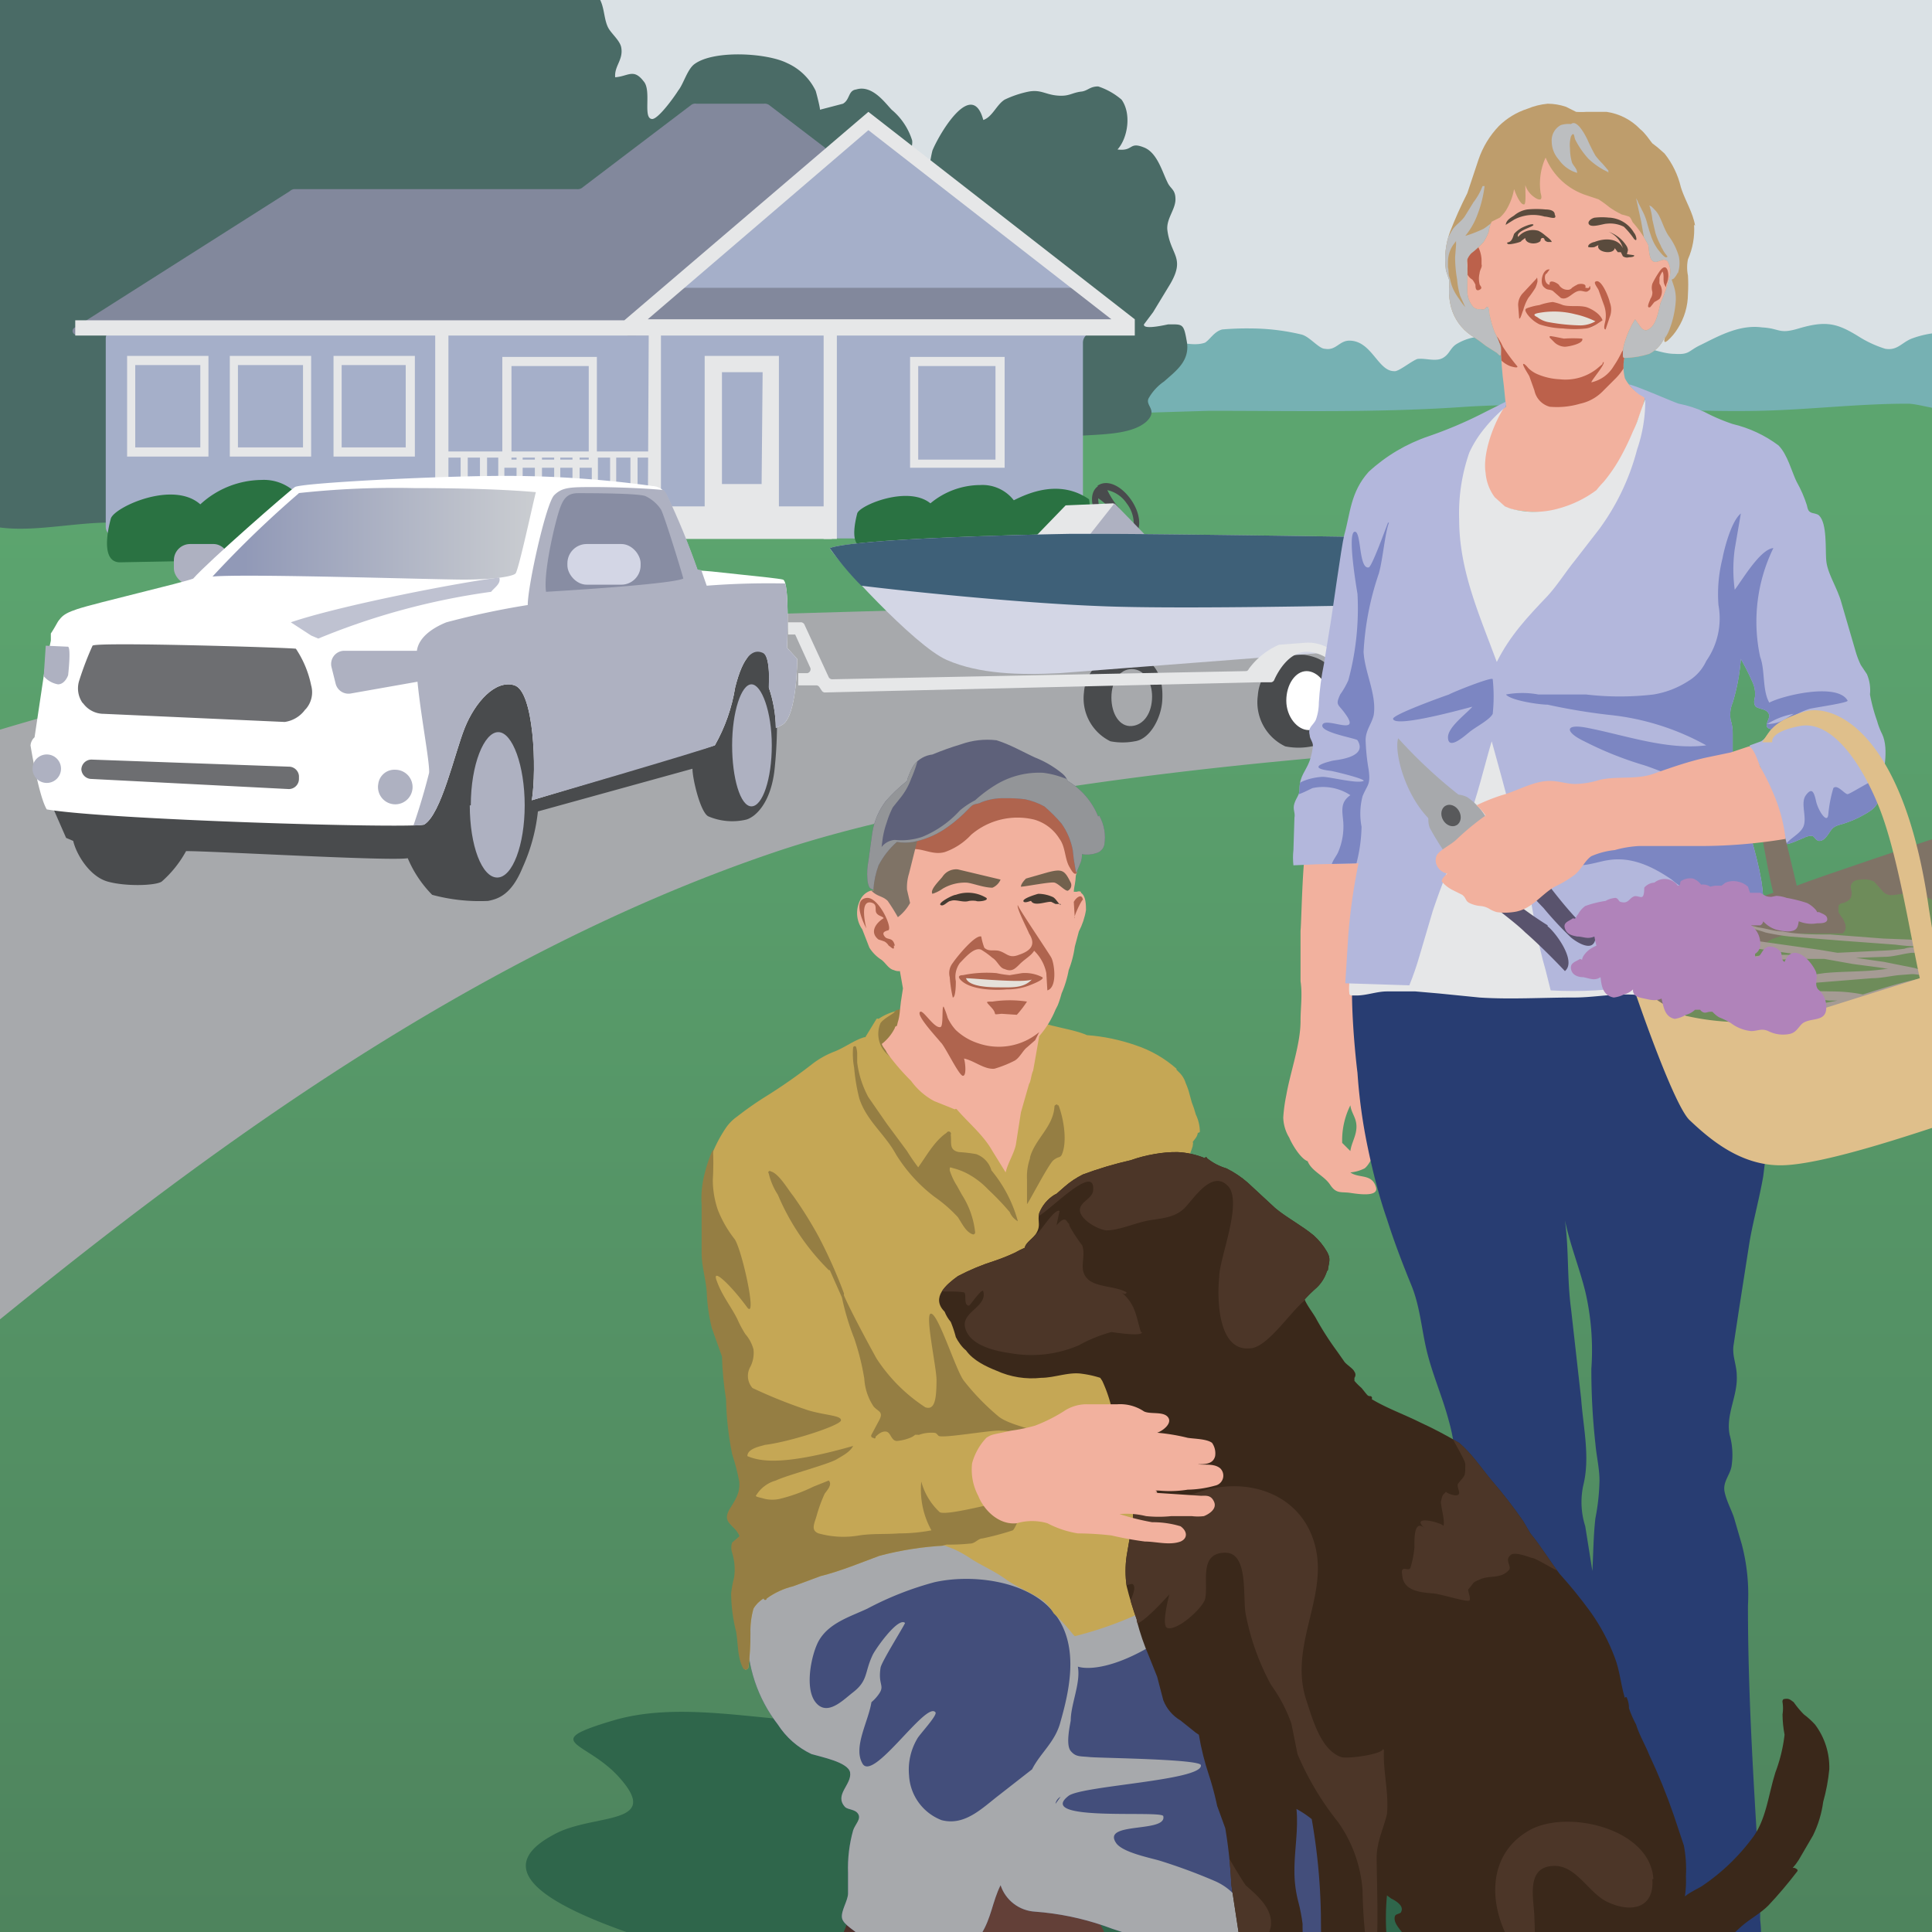 <svg viewBox="0 0 190 190" xmlns="http://www.w3.org/2000/svg"><rect x="0" y="0" width="190" height="190" fill="#333333" stroke="none"/><clipPath id="a"><path d="M0 0h190v190H0z"/></clipPath><linearGradient id="b" gradientUnits="userSpaceOnUse" x1="95.1" x2="95.1" y1="222.4" y2="48.5"><stop offset="0" stop-color="#4b7c59"/><stop offset="1" stop-color="#5ca56f"/></linearGradient><clipPath id="c"><path d="M29 47.9c-.6.4-8.5 7.3-10 9-1 .4-9.6 2.4-11.4 3s-1.6.9-2.7 2.4l-.1.8-.4 2.7a329 329 0 00-1 6.7 1.2 1.2 0 00-.4.8s.8 5.6 1.6 7c5.6 1 35 1.2 37.1.8 1.7-1 3-7 4-9.5s3-4.8 4.9-4.2 2.2 8.2 1.7 11.3c0 0 17.2-5 18-5.4a17 17 0 002-5.7c.8-3.2 1.8-3.8 2.7-3.4.5.2.7 1.4.6 3.4a12.7 12.7 0 01.7 4l.6-.3c1.5-.8 1.5-6.5 1.5-6.5l-1-1.1s.3-6.5-.4-6.7-7.7-.8-8.4-1a75 75 0 00-3-7.3 1.6 1.6 0 00-1.4-1 106 106 0 00-14.6-1c-6.9 0-20.1.7-20.7 1.1"/></clipPath><linearGradient id="d" gradientUnits="userSpaceOnUse" x1="24" x2="55.9" y1="52.5" y2="52.5"><stop offset="0" stop-color="#9199b7"/><stop offset="1" stop-color="#d1d3d4"/></linearGradient><clipPath id="e"><path d="M164.9 25.7c-.2-.8-.7-.9-1.3-.7a9.5 9.5 0 01-.5-1.8l-.2-.8-1.1-3.3a7.6 7.6 0 00-1.6-2.5l-1.2-1.5c-.4-.5-1-.8-1.6-1.2-.6-.6-1.4-.7-2-1.2a.1.1 0 00-.3 0 8.2 8.2 0 00-4.4 1 17.3 17.3 0 00-1.7 1.2 3.9 3.9 0 00-.7 1.2c-.3.5-.8.9-1 1.5a10.3 10.3 0 00-.7 1.8l-.9 2.4a2.8 2.8 0 00-.3 1.5c-.4-.3-.8-.2-1 .5a5.2 5.2 0 00-.1 2 21.5 21.5 0 010 2.2c-.1 1.1 0 2.3 1.1 2.7a.7.7 0 001-.5 8.4 8.4 0 00.5 2.4 9.7 9.7 0 00.7 1.4 33.6 33.6 0 00.3 4l.2 2a3.2 3.2 0 00-.6.5 9.3 9.3 0 00-.8 1.6 7.8 7.8 0 00-.8 3.5 4.7 4.7 0 00.8 3 3.1 3.1 0 001 1c.5.8 4.4.8 4.8.8a10.3 10.3 0 005.9-3.4 18.5 18.5 0 002.6-5.5 13.3 13.3 0 00.8-2.5 3.8 3.8 0 01-2-1.8 4.7 4.7 0 010-2.3l.3-1.5.8-1.6c.3.7.9 1.2 1.5.7 1-.8 1-2.3 1.4-3.4s1.3-2.2 1-3.4zm-4.7 7.4V33a3 3 0 01.1-.4v-.1a5.6 5.6 0 010 .5z"/></clipPath><clipPath id="f"><path d="M185.1 72.2a7.1 7.1 0 01-.5-1.3 17 17 0 01-.7-2.6 4 4 0 00-.3-2l-.6-.9a8.3 8.3 0 01-.5-1.3l-1.4-4.8c-.4-1.5-1.4-2.9-1.5-4.2-.1-1.1.1-3.6-.7-4.4-.2-.2-.6-.2-.8-.3s-.3-.2-.4-.7a12.3 12.3 0 00-1-2.3c-.5-1-.9-2.7-1.8-3.6a12.2 12.2 0 00-4.5-2.1 18.6 18.6 0 01-2.8-1.2 11.3 11.3 0 00-2.5-.8c-.4-.1-4-1.7-4.9-1.9a5 5 0 001 1c.5.3.6.2.6.8a14.7 14.7 0 01-.8 4.6 23 23 0 01-3.7 7.8l-2.4 3.1c-.9 1.1-1.7 2.4-2.7 3.5-2 2.1-3.7 3.9-5 6.5-1.7-4.6-3.7-9-3.7-14a18.1 18.1 0 011-6.6 11 11 0 011.6-2.5 14 14 0 012-2 1.5 1.5 0 010-.5l-2 1a41.5 41.5 0 01-5.6 2.4 16.5 16.5 0 00-5.9 3.5c-1.8 2-1.8 4.1-2.4 6.2-.3 1.2-1.2 7.9-1.4 9l-.6 3.7a26.4 26.4 0 00-.5 3.8 5 5 0 01-.3 1.7c-.3.6-.8.7-.6 1.5 0 .4.4.7.3 1.2a6.7 6.7 0 01-.3 1.3c-.4 1.1-1 1.5-1 2.8 0 .6-.3.8-.5 1.4s.1.9 0 1.4l-.1 3.2a6.7 6.7 0 000 1.5l2.2-.1 4.2-.1a57 57 0 00-1 7l-.3 4.8 6.3.2a28.3 28.3 0 001-2.9l1.3-4.4c1-3 2.2-5.8 3.4-8.7 1-2.6 1.6-5.3 2.4-8 1.3 4.7 2.6 9.4 3.6 14.2.5 2.8.9 5.6 1.7 8.3l.5 2a41.1 41.1 0 004.4 0c5.4-.4 12-.7 17.4-1.4-.3-4-.8-6.3-.9-7.6-.1-2.6-1-5.1-1.6-7.6-.3-1.5 0-3.1-.9-4.4l-.6-.8a3.8 3.8 0 01.1-1v-2.4a4.2 4.2 0 00-.2-1.4 3 3 0 01.2-1.7 19.6 19.6 0 00.8-4.3 26 26 0 011.2 2.4 2.7 2.7 0 01.2 1.2c0 .3-.2.6 0 1s1.3.2 1.4 1c0 .4-.7 1.2.2 1.3-.4.5-.4.8-1 1.2l-1.1.4c-.2.3.1.5.3.8a15.2 15.2 0 011 2 29 29 0 011.7 5c.1.5 0 1.7.5 1.9.3.1 1.5-.5 1.8-.6a1.6 1.6 0 01.8-.2c.2 0 .4.5.7.5.7 0 1-1 1.4-1.3s.8-.3 1.3-.5a10.4 10.4 0 001.2-.5c1.3-.7 2-1 2.2-2.7s.8-4 .1-5.5z"/></clipPath><clipPath id="g"><path d="M166.7 22.2c-.2-1.3-1-2.5-1.4-3.8a8.4 8.4 0 00-1.6-3.3 13.4 13.4 0 00-1.2-1c-.4-.5-.7-1-1.2-1.4A5.7 5.7 0 00158 11h-2a7.3 7.3 0 01-1 0l-1-.5a5.7 5.7 0 00-1.8-.3 6.8 6.8 0 00-2 .5 7.1 7.1 0 00-2.8 1.7 8.9 8.9 0 00-2 3.3l-1.1 3.3a41.7 41.7 0 00-1.7 3.8 7.8 7.8 0 00-.4 3.8l.3.9a3.2 3.2 0 010 .9 6.4 6.4 0 00.2 1.8 4.9 4.9 0 002 2.8 15.5 15.5 0 011.4 1l1.1.7c.3.3.4.4.4 0a2.7 2.7 0 000-.5 6.5 6.5 0 00-.6-1.5 10 10 0 01-.5-1.7c-.1-.3 0-.9-.3-.8l-.2.2a.7.7 0 01-.4 0 .8.8 0 01-.7-.2 2.4 2.4 0 01-.6-1.6v-2.2a2.6 2.6 0 010-.9 1.8 1.8 0 01.4-.6 9.3 9.3 0 001.2-1.1 4.5 4.5 0 00.5-1 3.1 3.1 0 01.3-1l.8-.4a3.5 3.5 0 00.6-.7 6 6 0 00.8-2.1c.1.3.6 1.6 1 1.5.2 0 .1-1.6.1-1.9a2.3 2.3 0 00.9 1.2s.4.3.6.2 0-.6 0-.7a6.2 6.2 0 01.5-3.4 6.5 6.5 0 004 3.7l1.2.4a11.2 11.2 0 011.1.8 9 9 0 001.2.7 5.8 5.8 0 01.7.2c.2.1.3.5.4.6a10.6 10.6 0 011.5 2.2c.1.4 0 2 1 1.6.3-.1.6-.3.9 0a2 2 0 01.2 1.5 13 13 0 01-.9 2.6c-.2.8-.4 2.2-1.2 2.6-.3.2-.6 0-.8-.3l-.5-.7a9.3 9.3 0 00-1 2.2 3.8 3.8 0 00-.2 1.1c0 .5 0 .5.3.5a8.5 8.5 0 002.3-.4 3.2 3.2 0 001.6-1.9c-.1.4-.3 1 .2.6a5.4 5.4 0 001-1.2 6.4 6.4 0 001-3.4 15.7 15.7 0 000-1.8 4 4 0 010-1.6 7.2 7.2 0 00.6-3.4z"/></clipPath><clipPath id="h"><path d="M133.5 180.5c-.9-3-3.1-6-4.8-8.6-1.8-2.8-6.8-5.3-8.8-7.9a87.5 87.5 0 00-6.5-6.7c-1.2-.9-7.1 2.6-8 1.4a16 16 0 00-4-3 39.4 39.4 0 00-8.3-4.1c.3 0 3.6-.8 3.6-1L87 152c-3.2.8-6 2.3-9 3.5a27.8 27.8 0 00-3.9 1.6c-.9.5-.6 2.4-.6 3.5a14.3 14.3 0 003 9 8 8 0 003.3 2.9c1 .3 3.6.8 3.8 1.8.2 1.2-1.6 2.2-.5 3.4.3.3 1 .2 1.3.7s-.3 1-.5 1.6a13.8 13.8 0 00-.5 4.2v2c0 .7-.7 1.7-.6 2.4s1.4 1.3 1.9 1.9c1 1 1.7 2.4 2.8 3.4s3.2 1.4 4.8 1.3c1 0 3.1 0 3.7-1 .7-1.3-.2-2.7.5-4 1-1.6 1.1-3.2 1.9-4.8a3.8 3.8 0 003.4 2.6 27 27 0 016.8 1.4c2.1.8 4.3 1.3 6.5 2a34.5 34.5 0 006.4 2.1c1.8.3 3.6 1.1 5.5 1 2-.3 2.8-1.6 3.7-3.3 1.6-3.4 3.8-7 2.7-10.7z"/></clipPath><clipPath id="i"><path d="M119.5 163.3a2.7 2.7 0 00-.6 0 .2.2 0 000-.1v-.1a.2.2 0 00-.2-.3 8.2 8.2 0 01-.6-2.8 23.6 23.6 0 00-.7-3 38 38 0 01-1.1-6c-.5-4-1.2-8-1.6-12a62.3 62.3 0 01-.4-14.1 36.7 36.7 0 011-5.9c.3-1 .8-2.1 1-3.2a1.9 1.9 0 000-.4l.5-1.4a9.6 9.6 0 00.5-1.3v-.1a.4.4 0 000-.3l.3-.4a1.1 1.1 0 00.2-.5.2.2 0 00.2-.1 4 4 0 00-.4-1.7 10.6 10.6 0 00-.4-1.2l-.3-1.1a8.5 8.5 0 00-.3-.9 2.4 2.4 0 00-.7-1l-.2-.2v-.2.1a11.5 11.5 0 00-4-2.3 18.7 18.7 0 00-4.8-1c-1.5-.7-3.1-.7-4.6-1.3a6.5 6.5 0 00-2.7-1.3 20.9 20.9 0 00-3.6-.7 21.8 21.8 0 00-7.2.7 5.4 5.4 0 00-2.4 1 .2.2 0 00-.3 0L85 102c-1 .3-2 1-3 1.3a8.6 8.6 0 00-2.3 1.4 52.6 52.6 0 01-4.6 3.1 32 32 0 00-2.7 2 4.4 4.4 0 00-1.1 1.1 13.7 13.7 0 00-2 4.5 9.6 9.6 0 00-.3 3.1v4.8c0 1.2.4 2.4.5 3.7a17.4 17.4 0 00.5 3.6l1 2.8a32.2 32.2 0 00.4 4.2 30.5 30.5 0 00.6 5.4 21.4 21.4 0 01.7 2.7c.1 1.2-.4 1.8-1 2.8-.7 1.3.5 1.4 1 2.5v.1l-.7.6a1.5 1.5 0 000 1 5.5 5.5 0 01.2 2.4 11.7 11.7 0 00-.3 1.6 16 16 0 00.5 3.8c.2 1.2.1 2.5.7 3.6a.3.3 0 00.5-.1 25.4 25.4 0 00.2-3.4 8 8 0 01.3-2.4 2.8 2.8 0 011-1 .1.1 0 00.3 0A7.4 7.4 0 0178 156l2.7-1c2-.5 3.9-1.3 5.8-2a31.5 31.5 0 016.4-1l.8.3a11.2 11.2 0 011.8 1c1.1.7 2 1.6 3.2 2.3l3.8 2.1a18 18 0 013 3 11.6 11.6 0 006 3.5 14.3 14.3 0 002 .2l1.8.2a13.7 13.7 0 004-.8c.3-.1.3-.5 0-.5zm-1.6.1a3.3 3.3 0 00.3-.2.2.2 0 00.1-.2l.2.2z"/></clipPath><clipPath id="j"><path d="M106.3 87.7a.5.5 0 00-.4 0h-.3a4.7 4.7 0 01.1-.7 7 7 0 00.1-.9 2.3 2.3 0 00.1-.3 15 15 0 000-2.4c0-1.9-.2-4.4-2.2-5.2a9.7 9.7 0 00-1.6-.4c-.6 0-1.1-.2-1.7-.3a12.5 12.5 0 00-3.6.2A26.4 26.4 0 0090 80a10 10 0 00-2.4 1.6 8.8 8.8 0 00-1 1.1 2.6 2.6 0 00-.4.6.9.9 0 000 .3 13.3 13.3 0 00-.3 4 .8.8 0 00-.3 0 1.7 1.7 0 00-1 .9 2.8 2.8 0 00.2 2.9l.7 1.8a3.8 3.8 0 001.2 1.2c.4.3.7.9 1.2 1a1.1 1.1 0 00.6.1l.3 1.7-.2 1.3c-.1.7-.1 1.4-.3 2l-.1.4a.2.2 0 00-.2.2 4.5 4.5 0 01-1.2 1.5 3 3 0 00-.7.7c-.4.6 0 1.4.3 2a14.4 14.4 0 001.8 2.7 4.4 4.4 0 001.8 1.5.1.1 0 000 .2l2.4.7a7.3 7.3 0 012.7 2 10.6 10.6 0 002 1.9l1.8 1.2c.2.6.9 1 1.3 1.5s.7.7 1 0a7.7 7.7 0 00.3-2.8l.1-1.5a.8.8 0 010-.2l.2-1.1a2.5 2.5 0 01.2-.5.1.1 0 00-.2-.2 7.8 7.8 0 00-.1-1.5l-.2-1.5a5.6 5.6 0 010-1.8l.7-4a9.3 9.3 0 001.6-2.6 11.2 11.2 0 00.7-1.6 10.5 10.5 0 00.7-2.3 10.2 10.2 0 00.5-2.3l.4-1.5a6.9 6.9 0 00.7-2.1c0-.5 0-1.4-.5-1.7z"/></clipPath><clipPath id="k"><path d="M108 80.3a7.2 7.2 0 00-3-3.5 1.7 1.7 0 00-.5-.7 10 10 0 00-2.7-1.6c-1.3-.6-2.5-1.3-3.8-1.7a7.7 7.7 0 00-3.5.4 27.7 27.7 0 00-2.8 1 2.7 2.7 0 00-1.8 1 4.8 4.8 0 00-.5 1 2.6 2.6 0 00-.2.6 16.1 16.1 0 00-2.1 2 7 7 0 00-1.3 3l-.4 2.9a6.5 6.5 0 00-.1 1.7c0 .2.1 1 .4 1 0 .1.2.1.2 0a8.5 8.5 0 01.5-2.3 8 8 0 011.8-2.3 5 5 0 001.6 0 8.6 8.6 0 003-1.2 13.8 13.8 0 002-1.6l.7-.7c.3-.3.7-.2 1-.4a5.8 5.8 0 012.3-.4 14.3 14.3 0 012 .1 6.9 6.9 0 011.9.7 14.8 14.8 0 011.7 1.7 6.7 6.7 0 011.1 2.6l.1.9.2 1.2c0 .1.1.1.1 0l.3-.7a2 2 0 00.2-.8V84a2.8 2.8 0 001.4-.1 1.1 1.1 0 00.8-.8 4.4 4.4 0 00-.5-2.9z"/></clipPath><clipPath id="l"><path d="M178.5 169.6a8 8 0 00-1.1-1 9 9 0 01-1-1.2c-.4-.3-.5-.4-1-.3a.3.3 0 00-.1.3 3.8 3.8 0 010 1.2 11.2 11.2 0 00.2 2 15.4 15.4 0 01-.9 3.7c-.7 2.2-.9 4.7-2.3 6.5a20.2 20.2 0 01-4.8 4.6c-.4.3-1.2.6-1.8 1.1a10.3 10.3 0 00.1-2 12.4 12.4 0 00-.2-3l-1-3a57.8 57.8 0 00-2.4-5.9c-.4-1-1-2-1.3-3a10.9 10.9 0 01-.7-1.6 2.4 2.4 0 00-.2-1 .1.1 0 00-.2 0c-.4-1.3-.5-2.7-1-4a19.5 19.5 0 00-2.4-4.5 46 46 0 00-3-3.7c-1-1.3-1.9-2.8-2.9-4l-.7-1.2a47 47 0 00-3.1-4c-1-1.2-2-2.7-3.2-3.7a41.4 41.4 0 00-3.8-2c-1.6-.8-3.3-1.4-4.8-2.3a.2.2 0 00-.1-.3h-.1c-.2 0-.3-.2-.4-.3l-.4-.5a6.4 6.4 0 01-.7-.7v-.3a.5.5 0 000-.6c-.1-.3-.8-.7-1-1l-.7-1a29.5 29.5 0 01-2-3.1c-.3-.6-.9-1.3-1.2-2a12.8 12.8 0 011-1 3.8 3.8 0 001.2-1.8.2.2 0 00.1-.2c.1-.7.3-1-.1-1.7a6.6 6.6 0 00-1.3-1.6c-1.2-1-2.6-1.7-3.8-2.7l-2.7-2.5a9.7 9.7 0 00-2.1-1.4 5.5 5.5 0 01-1.9-1 .1.1 0 00-.2 0 8 8 0 00-2.7-.6 12 12 0 00-2.3.2 13.9 13.9 0 00-2.3.6 36.5 36.5 0 00-4.7 1.4 8.3 8.3 0 00-1.8 1.2l-.8.7-.2.1a3.7 3.7 0 00-1.5 1.8c-.2.8.2 1.2-.3 2-.3.5-.9.8-1.1 1.3a.2.2 0 000 .1 11.5 11.5 0 00-1 .5 19.5 19.5 0 01-2 .8 22 22 0 00-3.6 1.5c-1.1.8-2.7 2.1-1.3 3.5a3.5 3.5 0 00.6 1 11 11 0 01.5 1.5c.2.4.6 1 1 1.3.7 1 2 1.6 3 2a8.4 8.4 0 004.4.7c1.3 0 2.7-.6 4-.4a10.2 10.2 0 011.8.4l.2.3a13.7 13.7 0 011.2 4.3 21.9 21.9 0 001 3 4.4 4.4 0 01.2 2.5 2.8 2.8 0 00-.2 1 .2.2 0 00.2.1 1.7 1.7 0 00.6-.2 21 21 0 010 3l-.6 3.5a10.3 10.3 0 000 3 33.1 33.1 0 001 3.3.1.1 0 000 .1 24 24 0 001.2 3.5l.8 2 .6 2.3a4 4 0 001.7 2l1.5 1.2.3.2a26 26 0 001 4 29.3 29.3 0 01.8 3l.8 2.2a48.1 48.1 0 01.6 5.6l.7 4.6-.8 3a14.4 14.4 0 01-.8 2.2c-.5 1.1-1.4 1.1-2.5 1.2-.8 0-1.4 0-1.8.8a6.6 6.6 0 00-.8 4 .1.1 0 00.2 0 1.2 1.2 0 00.5.3 21.6 21.6 0 002.6.2 12.6 12.6 0 002 0 4.7 4.7 0 002.2-.4 8.9 8.9 0 002-2.7 13.5 13.5 0 001-3.4l.3-.5a10.8 10.8 0 011-1.5 10.4 10.4 0 01.8-1 1 1 0 00.4-.7.1.1 0 00.1-.2 18.4 18.4 0 01-.1-2.1 16.7 16.7 0 00-.4-2.1 11.8 11.8 0 01-.4-3.2c0-2 .4-4 .2-6a9.7 9.7 0 011.5 1 59.6 59.6 0 01.9 9.4 54.3 54.3 0 00.3 6l-.9 3.8a7 7 0 01-1.3 3 10.6 10.6 0 01-1.3 1 5.6 5.6 0 00-2.4 4.3 1.8 1.8 0 00.6 1.8c.3.2.6.7 1 .6a5.7 5.7 0 002-.4 6.7 6.7 0 00.8-.3 1.2 1.2 0 001.4.3l2-1a2.7 2.7 0 001.1-.9c1.2-.8 1-2.3 1-3.9a8.5 8.5 0 01.9-4.2c.3-.6 1-1 1.3-1.7a4.4 4.4 0 00.7 0 15 15 0 001.8-.7 44 44 0 005-.6 20.2 20.2 0 002.3-.2 3.3 3.3 0 00.7 1c1 1 2.2 1.6 3.3 2.5.5.4 1 1.1 1.5 1.7l-1 .5a10 10 0 00-1.8 1.1 5.5 5.5 0 00-1.9 2.7 15.5 15.5 0 00-.5 2.1c0 .3 0 .4.2.7s1.3 0 1.3 0l2-.1c1 0 2 .5 3 .1 1.5-.6 2.4-2 3.8-2.8l1.8-1 1.8-.7a20.7 20.7 0 004.1-2.3.2.2 0 000-.3.1.1 0 000-.1c.3.2.3-2.2.3-2.2 0-1.1-.3-2.1-.2-3.2v-1c.6-.2 1-.6 1.6-.9l1.7-.8a28 28 0 003.3-2.7c.9-.8 1.9-1.3 2.7-2.1a42.2 42.2 0 002.8-3.3c.2-.2 0-.3-.2-.4a.6.6 0 00-.2 0c-.4.1-.3.1 0 0a5.8 5.8 0 00.6-.8l1.4-2.4a10.7 10.7 0 001-3.3 18.4 18.4 0 00.6-3.2 7 7 0 00-1.4-4.4zm-40.8 20.2a5.8 5.8 0 001 1l.1.1-2.4.2a.6.6 0 010-.2 23.9 23.9 0 010-4.5l.4.3c.4.2 1.3.7 1 1.3 0 .2-.5.2-.6.4-.2.5.2 1 .5 1.4z"/></clipPath><g clip-path="url(#a)"><path d="M-1-1.5h192.4v42.7H-.9z" fill="#dae1e5"/><path d="M-1.1 39h192.5v153.3H-1.1z" fill="url(#b)"/><path d="M154.9 189.3c-4-9.8-23.6-9.8-32.4-11.6-7.4-1.5-14.7-3.3-22.2-4.7-4.5-1-12.3-1-16.2-3.2 3.4.2-5-.5-5.6-.6-5.8-.4-12.5-1.7-18.2 0-7.4 2.2-2.6 2 .6 5.6 4.3 4.8-2.6 3.5-6.4 5.6-8.7 4.6 5.3 9 10.3 10.7 5.9 2 11.6 2.3 17.6 3.3 2.5.3 6.9 2.5 9.4 1.8 5.9-1.8-.6.4 2.3-3.4 8.6 6.8 23.2 3.1 33.1 3.5 1.3 0 30-1.3 27.7-7zM92 195.1l1.8.5H92c1.3-.2.4-1.3 1-1.8zm.7-2.1a2.8 2.8 0 01.8-2.6c2-7-1 5.3-.8 2.6zm.7-.2a6.6 6.6 0 01.6-2.7.8.8 0 01.5.1 5 5 0 01-1 2.6zm1.2-3.2c-1.2-.2 1-3.1 1.5-3.7a5.6 5.6 0 00-1.5 3.7z" fill="#2f664b"/><path d="M192.6 35.9c-.6-2 .5-2.7-1.6-3.2a9.6 9.6 0 00-3 .6c-1 .4-1.4 1.2-2.6 1a11 11 0 01-2.6-1.2c-2.1-1.3-3.2-1.6-5.9-.8-2 .6-1.8 0-3.6-.1-2.2-.3-4.2.8-6 1.7-1.3.6-1.1 1-2.6.9-1.2 0-2.4-.6-3.7-.7-4.8 0-9.8-1.1-14.7-1a5.2 5.2 0 00-3 .7c-.7.4-.7 1-1.4 1.4s-1.7 0-2.5.1c-.6.2-1.9 1.3-2.3 1.2-1.6 0-2.2-3-4.4-3-1 0-1.3 1-2.4.8-.6 0-1.5-1.2-2.3-1.4a21.8 21.8 0 00-5-.6 28 28 0 00-2.8.1c-.8.2-1.2 1-1.7 1.3-1.4.5-3.5-.4-5.4-.5-.6 0-4.5 0-3.8 1.2.1.2 1.1.5 1.4 1 1 1.7-.3 2.4-.4 4s0 1.3 2 1.2l6.6-.2c8.4 0 16.9.2 25.3-.4 9.7-.6 19.2.6 28.8.4 4.9-.1 9.7-.7 14.6-.7 1 0 2.7.6 3.6.5 2.3-.4 2-2.5 1.4-4.3z" fill="#76b1b3"/><path d="M116.7 33.5c-.3-1.7-.4-1.6-1.8-1.6-.1 0-2.5.6-2.4 0l.9-1.2 1.7-2.8c1.5-2.6 0-2.8-.3-5.3-.1-1.1.8-2 .8-3s-.5-1-.8-1.7c-.5-1-1-2.9-2.3-3.4-1.5-.6-1 .4-2.6.2 1-1.1 1.4-3.5.4-4.9a6.8 6.8 0 00-2.3-1.3c-.8 0-1 .4-1.6.5-1 .1-1.2.5-2.4.4s-1.6-.6-2.8-.4a10.1 10.1 0 00-2.4.8c-.8.5-1.2 1.7-2.1 2-1.1-4.1-4.3 1.3-5 3-.4 1.6-.1 2-1.3 3-.1 0-1.4 1.6-1.9.7-.4-.6 1.4-3.6 1.2-4.7a6.4 6.4 0 00-2-3c-.6-.6-1.9-2.5-3.5-2-.8.1-.6 1-1.3 1.4l-2.3.6c.2.3-.4-2-.4-1.9a5.7 5.7 0 00-2.8-2.7c-2-1-7.2-1.3-9.1.1-.7.5-1.1 2-1.6 2.6-.3.5-2 2.9-2.6 2.8-.9-.1 0-2.8-.8-3.7-1-1.3-1.5-.5-2.8-.4-.1-1.1.8-1.7.6-2.9-.1-.7-1-1.4-1.3-2-.5-1-.3-2.4-1.2-3.3-1-1-3-.8-4.4-.9a67.3 67.3 0 00-8.7-.3c-9.4.3-18.9.5-28.3.5H4.8C2.2-1.3-.4-2.6-1.6.2c-1.5 3.5-.8 8.3-.5 12 .4 5 .3 10 .7 15a104.3 104.3 0 01.6 13.6 63.4 63.4 0 01-.4 7.7c-.4 2.5-1.2 3.1 1.4 3.4 3.5.4 7.5-.6 11.1-.5.8 0 4.4.5 5 .1 1-.7.7-3.2 2-4.1s3.4-1 5-1.3c2.5-.4 5-1 7.4-1.3.1 0 .3.5.5.5l.3-.3c.2-.4.6-.5 1.3-.3 2.6-.4 5.3 0 8 0 10 0 20.1.5 30.3.7 10.5.2 22.4.6 32.6-2.2 2.4-.7 7 0 9-1.7 1.3-1.2-.2-1.6.3-2.4a5 5 0 011.5-1.6c1.1-1 2.6-2 2.2-4z" fill="#4a6b66"/><path d="M84.8 12.3l-24 19.8a1 1 0 01-.6.2H11.4a1 1 0 00-1 1v18.5a1 1 0 001 1l94.1.2a1 1 0 001-1V33.7a1 1 0 011-1h2a1 1 0 00.7-2l-24-18.4a1 1 0 00-.7-.2 1 1 0 00-.7.2" fill="#a5afc9"/><path d="M68.5 10.2a.7.7 0 00-.5.1l-10.8 8.2a.8.8 0 01-.5.1H28.9a.8.8 0 00-.4.2L7.4 32.2a.3.3 0 00.2.7h52.6a.8.8 0 00.5-.2l20.4-17a.8.8 0 000-1.2l-5.5-4.2a.8.8 0 00-.5-.1zM67.1 28.3L61.7 33l49.6-.2-5.5-4.5z" fill="#82889c"/><g fill="#e6e7e8"><path d="M63.8 32.6H65V53h-1.3zM81 32.6h1.3V53H81zM42.8 32.6h1.3V53h-1.3z"/><path d="M43 49.8h38.8V53H42.9z"/><path d="M64.3 44.4h-21v.6h2v5.3h.7V45h1.2v5.3h.7V45H49v5.3h.6V45h1.2v5.3h.6V45h1.2v5.3h.7V45h1.2v5.3h.6V45h1.2v5.3h.7V45h1.2v5.3h.6V45H60v5.3h.6V45H62v5.3h.7V45h1.7zM69.3 35v15h7.3V35zm5.6 12.6H71v-11h4zM85.4 11l-24 20.5h-54V33h104.2v-1.6zM63.7 31.4l21.7-18.6 23.9 18.6z"/><path d="M58.7 46h-9.3V35.1h9.3zm-8.4-.8h7.6V36h-7.6zM40.8 44.9h-8V35h8zm-7.2-.9h6.3v-8.1h-6.3zM30.6 44.9h-8V35h8zm-7.2-.9h6.4v-8.1h-6.4zM20.5 44.9h-8V35h8zm-7.2-.9h6.4v-8.1h-6.4zM98.8 46h-9.3V35.1h9.3zm-8.5-.8h7.6V36h-7.6z"/></g><path d="M19.7 49.6c-2.7-2.4-8.5.3-8.8 1.4s-1 4.3.9 4.3l26.9-.5a21.6 21.6 0 000-5.7c-3.6-2.6-7.3-.8-9 .1a4.5 4.5 0 00-4-2 9 9 0 00-6 2.4M91.5 49.5c-2.2-1.8-7 .2-7.2 1s-.8 3.3.7 3.3l22.1-.4a14.8 14.8 0 000-4.3c-2.9-2-6-.6-7.4.1a3.9 3.9 0 00-3.3-1.5 7.7 7.7 0 00-4.9 1.8" fill="#2a7242"/><path d="M54.2 61a289 289 0 00-55 11v58.4c18.2-14.8 45.6-36 77-46.6 31.1-10.5 93-11.5 93-11.5 3.5 0-6-14.4-6-14.4z" fill="#a7a9ac"/><path d="M107.5 70.6c-1.7 0-11 .2-10.8 1.2l-17.3 2.7-9.5-.3-8 1.9s-36.6 8.6-40.2 9.7c-1 0-4.4-.2-5.7 1 0 0 30.9 2 32 1.8S76.2 79 81 77.6c3.1-1 4.4-2 4.1-2.6 4-.4 9-1 10.3-1.3 1.5 0 5.5 1.7 11.2 1.3l28.7-2.3c0-.6 1-2.3 1.3-4.2-2.1.2-27.3 2-29 2z" fill="#a7a9ac"/><path d="M5.1 79.2l1.4 3.2.7.3c.3 1.3 1.6 3.5 3.4 4s4.7.4 5.3 0a11 11 0 002.4-3c2.8 0 20 1 21.8.7a11.4 11.4 0 002.4 3.6 17.9 17.9 0 005.5.6c1-.2 2.3-.6 3.4-3.3a17.9 17.9 0 001.5-5.5l15.2-4.2c0 1 .8 4.4 1.6 4.7a6 6 0 003.7.3c1-.3 2.5-1.8 2.8-5.2a43 43 0 00.2-5.4v-6.8l-3.5-1L46 66.5l-20.2 7-19-.7z" fill="#494b4d"/><rect fill="#aeb1c1" height="4" rx="1.6" width="5.5" x="17.1" y="53.5"/><g clip-path="url(#c)"><path d="M5 62.3c1-1.5.7-1.8 2.5-2.4s10.5-2.6 11.5-3c1.4-1.7 9.4-8.6 10-9s13.8-1.1 20.7-1.1a106 106 0 0114.5 1 1.6 1.6 0 011.4 1 72.5 72.5 0 013 7.3c.7 0 7.8.7 8.5.9s.4 6.7.4 6.7l1 1s0 5.8-1.5 6.6l-2 .8c.7-2.7 1-7.5 0-8s-1.8.3-2.5 3.5a16.7 16.7 0 01-2.2 5.7l-18 5.4c.5-3 .1-10.7-1.7-11.3s-3.8 1.7-4.8 4.2-2.3 8.5-4 9.5c-2.2.4-31.5-.5-37.2-1.5-.8-1.3-1.6-6.3-1.6-6.3a1.2 1.2 0 01.4-.8l1-6.7L5 63v-.8" fill="#fff"/><path d="M41 64c.2-1.5 1.9-2.4 2.9-2.8a79.8 79.8 0 018-1.7c0-1.9 1.8-10 2.6-10.8s1.6-.8 4-.8 7.4.2 7.8.5l3.2 9.2a78.3 78.3 0 018.4-.2c.6 1.3.5 6.1.5 6.1l.8 4.3-1 3.8L40 83a62.6 62.6 0 002.2-7c.1-1.4-1.6-9.4-1.2-12" fill="#aeb1c1"/></g><path d="M46.2 79.2c0 4 1.2 7.1 2.7 7.1s2.7-3.2 2.7-7.1S50.4 72 49 72s-2.7 3.2-2.7 7.2" fill="#aeb1c1"/><path d="M29.4 48.5a103.9 103.9 0 00-8.5 8.2c3.3-.3 21.8.3 24.7.3s4.8-.3 5.1-.6 1.8-7.3 2-8c-3.4-.3-7.8-.4-12-.4a87.3 87.3 0 00-11.4.5" fill="url(#d)"/><path d="M55.1 49.9c-.4 1-1.7 6.3-1.4 8.3 0 0 12.2-.7 13.5-1.3-.2-.8-1.9-6.3-2.2-6.8a3.8 3.8 0 00-1.5-1.3c-.6-.3-5.7-.3-6.6-.3s-1.4.3-1.8 1.4" fill="#888da3"/><path d="M8.1 69.1a2.5 2.5 0 01-.3-2.2 31.1 31.1 0 011.3-3.4c.3-.4 19.7.2 20 .3a10.1 10.1 0 011.5 3.6 2.5 2.5 0 01-.5 2.3l-.1.1a3 3 0 01-2 1.2l-17.8-.8a2.5 2.5 0 01-2-1M8 75.7a1 1 0 011-1l19.5.7a1 1 0 01.9.9v.3a1 1 0 01-1 1l-19.5-1a1 1 0 01-.9-1" fill="#6d6e71"/><path d="M37.2 77.1a1.7 1.7 0 101.7-1.4 1.6 1.6 0 00-1.7 1.4M3.2 75.6a1.4 1.4 0 101.5-1.4 1.4 1.4 0 00-1.5 1.4M33.8 64a1.3 1.3 0 00-1.2 1.6l.4 1.6a1.3 1.3 0 001.5 1l6.8-1.2a1.3 1.3 0 001-1.5V65a1.3 1.3 0 00-1.2-1h-7.2M4.3 66.5a2.4 2.4 0 001.4.8c.7 0 1-.9 1-.9s.3-2.6 0-2.8l-2.2-.1z" fill="#aeb1c1"/><path d="M30.6 62.5l-2-1.3c5-1.7 17-4 20.5-4.4.2.6-.5 1-.8 1.4a69 69 0 00-17 4.6" fill="#bfc2d1"/><rect fill="#d3d6e5" height="4" rx="1.9" width="7.2" x="55.8" y="53.5"/><path d="M72 73.3c0 3.2.8 6 1.9 6s2-2.7 2-6-1-6-2-6-1.9 2.7-1.9 6" fill="#aeb1c1"/><path d="M132.3 52.6l1.4-3a1.2 1.2 0 011-.7l1.6-.3a1.4 1.4 0 01.6.1l2.3.9a1.2 1.2 0 01.8 1.2c0 1 .1 2.4 1 3s3 3 4.3 4.2a1.2 1.2 0 01-.8 2.2c-1 0-8.8-4.4-11.6-6a1.3 1.3 0 01-.5-1.6" fill="#ececed"/><path d="M108 47.8c-.9.6-.8 2.2.3 3.5s2.4 2 3.2 1.4.7-2.2-.3-3.6-2.4-2-3.3-1.3m.8 3.2a3.3 3.3 0 01-.7-2 6.6 6.6 0 011.5 1.4 7.8 7.8 0 011 2 3.1 3.1 0 01-1.8-1.4m2.8.6a5.3 5.3 0 01-1.5-1.7 7.7 7.7 0 01-1.1-1.7 3.1 3.1 0 011.9 1.3 3.3 3.3 0 01.7 2" fill="#494b4d"/><path d="M101.8 52.8l3-3.1 4.7-.2 3.2 3.4z" fill="#e6e7e8"/><path d="M106.6 53.3h6.7l-3.7-3.8z" fill="#aeb1c1"/><path d="M111 64.3a4.1 4.1 0 00-4.4 3.8 4.7 4.7 0 002.6 4.8 6.3 6.3 0 002.4 0c1.5-.2 2.6-2.3 2.7-4s-.2-4.2-3.4-4.7" fill="#494b4d"/><path d="M113.3 68.5c0 1.6-.8 2.8-2 2.9s-2-1.2-2-2.8.8-2.8 2-2.8 2 1.2 2 2.7" fill="#a7a9ac"/><path d="M105.3 52.5c-5.7.1-21.2.5-23.7 1.4.5 1 8.3 9.6 11.5 11s7.2 1.5 11.1 1.3l35-2.7 5-2.4 1.7-8.1s-29-.5-38.4-.5h-2.2" fill="#d3d6e5"/><path d="M105.3 52.5c-5.7.1-21.2.5-23.7 1.4a29.1 29.1 0 003.1 3.7c4 .5 15.5 1.7 23.3 2 8.8.4 32.4-.2 36.5-.3L146 53s-29-.5-38.4-.5h-2.2" fill="#3e6078"/><path d="M128.3 64.4a4.3 4.3 0 00-4.6 4 4.8 4.8 0 002.7 5 6.6 6.6 0 002.6 0c1.5-.2 2.7-2.4 2.7-4.2s-.1-4.3-3.4-4.8" fill="#494b4d"/><path d="M130.8 68.8c0 1.6-1 3-2.1 3s-2.2-1.3-2.2-2.9.9-2.9 2-2.9 2.2 1.3 2.2 2.8" fill="#fff"/><path d="M132.7 66a.4.4 0 01-.3-.3 4.1 4.1 0 00-3.9-2.5l-2.6.2a.5.5 0 00-.1 0 7.2 7.2 0 00-3 2.4.3.3 0 01-.3.2l-40.6.8a.4.4 0 01-.4-.2l-2.4-5.2a.4.4 0 00-.4-.2h-1.2v1.2h.7l1.5 3.3a.4.4 0 01-.3.5h-.9v1.2h1.8a.4.4 0 01.3.2l.2.3a.4.4 0 00.3.2l42.5-1H125a.4.4 0 00.3-.2c.3-.7 1.4-2.8 3.2-2.8 2 0 3.7 1.9 3.6 3h.8l7.4-.1a.3.3 0 00.3-.4v-.4a.4.4 0 00-.3-.4z" fill="#e6e7e8"/><path d="M136.8 83.5c-.1-1-8-.8-8.1-.9-.6-.1-.7 8.2-.8 8.9v5c.2 1.3 0 2.6 0 3.9 0 2.3-1 5-1.4 7.3a15.8 15.8 0 00-.3 2.2 4 4 0 00.6 2c.1.3 1 2 1.8 2.3.4 1 1.6 1.4 2.2 2.3s1 .7 1.9.8c.7.1 3 .5 2.6-.6-.4-1.3-1.7-.8-2.5-1.4a3.8 3.8 0 001.4-.4c.4-.3.7-1 1-1.4s.8-.8.9-1.2a11.5 11.5 0 000-2.2 27.4 27.4 0 00.3-4 7.5 7.5 0 00-1-2.4c-.3-.6-1.2-1.3-1.4-2-.7-4.7 3.1-18.1 2.8-18.2zm-4.8 29a7.7 7.7 0 01.8-3.8c.1.8.6 1.2.6 2.1s-.5 1.6-.6 2.4l-.8-.8z" fill="#f2b19e"/><path d="M174 110.1c.3-2.6 0-5-.3-7.6a26 26 0 01.2-3.5 9.5 9.5 0 000-1.6c-.1-.8 0-.7-.7-.7l-6.3.3c-2.4 0-4.9 0-7.3-.2s-4.9-.2-7.3-.5a139 139 0 00-3.5-.5 10.8 10.8 0 01-1.6-.1l-1.3-.6a17.4 17.4 0 00-3-.3 28 28 0 00-3-.3 16.3 16.3 0 01-3-.4 10.5 10.5 0 01-1.4-.3c-.5-.2-.9-.8-1.4-.8-2-.2-.8 11-.6 12.5a53 53 0 001 7.3c.5 2.4 1.1 4.8 1.9 7.1.7 2.2 1.5 4.3 2.4 6.5s1 4.5 1.6 6.8 1.5 4.3 2.1 6.6a17.2 17.2 0 01.6 3.4 21.4 21.4 0 00.2 4c.6 2 2.5 3.7 3.7 5.4 1.6 2 3.2 4 4.6 6 .6 1 1 2.2 1.7 3.1s.6 1.8 1 2.8a21 21 0 001.5 3.5 11.6 11.6 0 011 1.7c0 .2.1 1.9.4 1.8v-1a25 25 0 01.9 6c.2 2.1.2 4.2.2 6.3a53.5 53.5 0 01.1 5.8c0 .6-.4 1.6 0 2.1s1.3.7 1.9.8a18.7 18.7 0 005.5-.2 11.8 11.8 0 013 .2 13.8 13.8 0 012.5.3c.7.2 1.5.7 1.8-.2a11.2 11.2 0 000-2.8c0-2 0-4.1-.2-6.2-.5-8.2-1-16.4-1-24.7a19.4 19.4 0 00-.6-6l-.7-2.4c-.2-.8-.8-1.8-1-2.8s.6-1.7.7-2.6a7.3 7.3 0 00-.2-3c-.4-2 .8-3.8.7-5.8 0-1.1-.5-2-.3-3.1l.5-3.3 1-6.4c.3-2 1-4.5 1.4-6.8l.4-3.2c0-.2.5-2.5.2-2.4zm-17 54.5v-.8.8zm-.1-15.3c-.2 1.7-.2 3.4-.3 5.2l-.7-4.4a7.8 7.8 0 01-.2-4c.7-2.8 0-5.7-.2-8.5l-1-8.9c-.4-3-.2-5.8-.6-8.7.5 2.4 1.4 4.6 2 7a25.5 25.5 0 01.6 7.6 65.8 65.8 0 00.4 7.4c.1 1.2.4 2.4.4 3.6a21 21 0 01-.4 3.7z" fill="#283d72"/><g clip-path="url(#e)"><path d="M164.9 25.7c-.2-.8-.7-.9-1.3-.7a9.5 9.5 0 01-.5-1.8l-.2-.8-1.1-3.3a7.6 7.6 0 00-1.6-2.5l-1.2-1.5c-.4-.5-1-.8-1.6-1.2-.6-.6-1.4-.7-2-1.2a.1.1 0 00-.3 0 8.2 8.2 0 00-4.4 1 17.3 17.3 0 00-1.7 1.2 3.9 3.9 0 00-.7 1.2c-.3.5-.8.9-1 1.5a10.3 10.3 0 00-.7 1.8l-.9 2.4a2.8 2.8 0 00-.3 1.5c-.4-.3-.8-.2-1 .5a5.2 5.2 0 00-.1 2 21.5 21.5 0 010 2.2c-.1 1.1 0 2.3 1.1 2.7a.7.7 0 001-.5 8.4 8.4 0 00.5 2.4 9.7 9.7 0 00.7 1.4 33.6 33.6 0 00.3 4l.2 2a3.2 3.2 0 00-.6.5 9.3 9.3 0 00-.8 1.6 7.8 7.8 0 00-.8 3.5 4.7 4.7 0 00.8 3 3.1 3.1 0 001 1c.5.8 4.4.8 4.8.8a10.3 10.3 0 005.9-3.4 18.5 18.5 0 002.6-5.5 13.3 13.3 0 00.8-2.5 3.8 3.8 0 01-2-1.8 4.7 4.7 0 010-2.3l.3-1.5.8-1.6c.3.7.9 1.2 1.5.7 1-.8 1-2.3 1.4-3.4s1.3-2.2 1-3.4zm-4.7 7.4V33a3 3 0 01.1-.4v-.1a5.6 5.6 0 010 .5z" fill="#f2b19e"/><g fill="#bc614b"><path d="M163.9 27.9a1.9 1.9 0 00.1-1.3c-.2-.6-.6-.2-.8.1a8.5 8.5 0 00-.7 1.2 1.4 1.4 0 000 .8 1.1 1.1 0 01-.2.7c0 .1-.5 1 0 .8l.4-.5a4.2 4.2 0 00.5-.3 1.3 1.3 0 000-1.5 2 2 0 010-.3v-.3a2 2 0 01.3-.6c.2.4 0 .9.2 1.3s.1.2.2-.1zM145.5 27c0-.5.3-.7.2-1v-.5a3 3 0 00-.5-1.5.1.1 0 00-.1 0 6.5 6.5 0 00-.8 1.2 3.3 3.3 0 00-.1 1.5 1.3 1.3 0 00.6.8 2.5 2.5 0 01.3.5c0 .2 0 .7.4.5s0-.4 0-.6a2.2 2.2 0 010-1zM156.3 28.2c0 .2-.3.1-.4.1.2-.5-.7-.4-.8-.3a4.3 4.3 0 00-.5.3.5.5 0 01-.4.2 1 1 0 01-.9-.5c-.2-.2-1-.6-.9 0-.5 0-.6-1-.3-1.1l.3-.4c-.7-.1-1 1.3-.6 1.7s.5.2.9.4l.8.7c.7.3 1.2-.7 1.9-.7.3 0 .6.2.8 0a.4.4 0 00.2-.2c0-.1 0-.4-.1-.2zM151.1 27.4l-1.4 1.5a1.7 1.7 0 00-.4 1.1l.1 1.3c.1.2.3-.6.4-.8a4.7 4.7 0 01.5-1.2 10 10 0 00.7-1 3.3 3.3 0 00.2-.6s0-.6-.1-.3zM158.3 29.7c0-.2-.8-2.4-1.4-2-.2.1.2.6.3.8l.5 1.4a3 3 0 01.2 1.5c0 .2-.3 1 0 1l.4-1.2a2 2 0 000-1.5z"/></g><path d="M156 31a10 10 0 00-4.5-.4c-.4 0-1.1.2-.7.7a2.3 2.3 0 001.6.6c.8 0 1.5.2 2.3.3a4.8 4.8 0 001.6 0c.4 0 .9-.3.7-.8s-.7-.4-1-.5z" fill="#e5e1da"/><path d="M157.6 31.5c-.2-.6-1-1.1-1.6-1.3-.8-.2-1.6 0-2.3-.2a5.3 5.3 0 00-1-.3 5.8 5.8 0 00-1.3.3 6 6 0 00-1.2.3c-.3.1-.2.3 0 .6a3.3 3.3 0 001.2 1 8 8 0 002.3.4 10.1 10.1 0 002.3 0 2.5 2.5 0 001-.4l.6-.4zm-2.2.5a19.3 19.3 0 01-3-.3 2.5 2.5 0 01-1.2-.5c-.4-.2-.4-.3 0-.4a8.3 8.3 0 013.7.1 8.6 8.6 0 012 .7 3 3 0 01-1.5.4zM155.6 33.3a13 13 0 00-1.8 0l-1-.2c-.1 0-.4-.1-.4 0v.1l.5.5a1.6 1.6 0 001 .4c.3 0 1.9-.3 1.7-.8zM160.4 33.3l-.9 1.3a10.2 10.2 0 01-.8 1.4 3.4 3.4 0 01-2.2 1.6c0-.2 1.4-1.8 1.2-2a.2.2 0 00-.1.2l-.6.5a5 5 0 01-3.6 1 6.3 6.3 0 01-2.2-.5 2.9 2.9 0 01-.9-.6s-.4-.5-.5-.4.5 1 .6 1.2l.5 1.4a2.1 2.1 0 001.5 1.6 8 8 0 003-.3 4.4 4.4 0 002.2-1.2l1.2-1.2a5.6 5.6 0 001-1.3 9.7 9.7 0 00.4-1.6l.2-.7.1-.3s0-.3-.1-.1zM149.2 36a18 18 0 01-1.4-1.9 5.9 5.9 0 00-.5-.9c-.2-.2-.2-.3-.3.1a3.3 3.3 0 00.7 2.2 2.8 2.8 0 00.8.5s.9.3.7 0z" fill="#bc614b"/><path d="M160.7 22.9a3 3 0 00-2.5-1.5 6.2 6.2 0 00-1.3 0c-.3 0-.9.4-.6.7s1.4-.1 1.7-.1a3 3 0 011.7.3 8 8 0 011 1.2c.4.4.2-.4 0-.6zM152 20.6a9.2 9.2 0 00-1.8 0 2.6 2.6 0 00-1.3.6c-.3.2-.7.4-.8.8 0 .1-.1.2 0 .1l.8-.5a4 4 0 013-.3c.4 0 1.3.4 1-.2 0-.4-.5-.5-.9-.5zM152.6 23.8c0-.2-.6-.6-.7-.7a3 3 0 00-.6-.4 1.9 1.9 0 00-2 .6c-.3-.6 1.6-1 1.5-1.2s-1.2.3-1.3.4a2.6 2.6 0 00-.6.5c-.1.3-.2.7-.5.8s-.2.1-.1.2 1.4-.2 1.3-.3l.4-.3c0 .6 1.1.7 1.5.3 0 0 0-.3.2-.3s.2.2.2.2a.5.5 0 00.4.2s.4 0 .3 0z" fill="#5a4b3d"/><path d="M160.7 25.1l-.7-.1.1-.4a1 1 0 00-.2-.5 3.3 3.3 0 00-1.7-1.3 2.5 2.5 0 011.4 1.6c-.5-1-1.8-1-2.8-.6-.1 0-.7.2-.6.5a1.7 1.7 0 00.6 0l.4-.2c-.3.7 1.5 1 1.6.3l.3.4h.3l.2.4a.7.7 0 00.6.1s.6 0 .5-.2z" fill="#5a4b3d"/></g><path d="M174 95.3l-.2-.1a.2.2 0 00-.2 0c-2.5 0-5.1.3-7.7.3-1.4 0-2.9.3-4.4.2l-2-.3h-.8a2 2 0 01-.4-.2c-.4-2.7-1-5.4-1.5-8-.4-3.2-1.2-6.4-1.6-9.6s-1-6.3-1.4-9.5l-.4-4.3a14 14 0 010-2.8 7.4 7.4 0 01.9-2.4l.6-.7a18.5 18.5 0 001.6-2 41 41 0 002.8-5.2 31.6 31.6 0 002.2-4.7 15.4 15.4 0 00.6-5.8c0-.2-.1-1.4-.2-1.2-.8 2-.8 2.4-1.3 3.4a25.8 25.8 0 01-1.2 2.5 15.6 15.6 0 01-1.7 2.5 10 10 0 00-.7.8 11 11 0 01-3.7 1.8 8.6 8.6 0 01-3.2.3 8.8 8.8 0 01-1.6-.3l-.5-.2-1-.9a4.6 4.6 0 01-.9-2.4c-.3-1.8.7-4.8 2-6.7-1-.1-3.7 2.7-3.9 3.6-.3 1.3-.3 3-.7 4.3a27 27 0 00-.5 9.5c-.2 3.4.2 6.8.2 10.2a20.7 20.7 0 01-.1 4.4c-.3 1.5-.8 3-1.2 4.4a30 30 0 01-1.7 4.6c-.5 1.1-.8 2.3-1.2 3.5a55.8 55.8 0 00-2 8.2 3.1 3.1 0 00-.5.2 8.7 8.7 0 01-1.6.5 4.1 4.1 0 00-1.3.3h-.4a.5.5 0 00-.3.3 4.3 4.3 0 00-.1 1.5c0 .8-.2 1.6-.1 2.4a.2.2 0 00.2.2h.5c1 0 2-.4 3-.4h2.8l2.3.2 4 .4c3 .2 6.2 0 9.3 0 1.7 0 3.3-.3 5-.3 1.5 0 3 .2 4.4.3l2.5.3 2 .4 5 .8a.1.1 0 00.3 0 7.2 7.2 0 00.2-2.4 6.8 6.8 0 00-.3-2z" fill="#e6e7e8"/><g clip-path="url(#f)"><path d="M185.1 72.2a7.1 7.1 0 01-.5-1.3 17 17 0 01-.7-2.6 4 4 0 00-.3-2l-.6-.9a8.3 8.3 0 01-.5-1.3l-1.4-4.8c-.4-1.5-1.4-2.9-1.5-4.2-.1-1.1.1-3.6-.7-4.4-.2-.2-.6-.2-.8-.3s-.3-.2-.4-.7a12.3 12.3 0 00-1-2.3c-.5-1-.9-2.7-1.8-3.6a12.2 12.2 0 00-4.5-2.1 18.6 18.6 0 01-2.8-1.2 11.3 11.3 0 00-2.5-.8c-.4-.1-4-1.7-4.9-1.9a5 5 0 001 1c.5.3.6.2.6.8a14.7 14.7 0 01-.8 4.6 23 23 0 01-3.7 7.8l-2.4 3.1c-.9 1.1-1.7 2.4-2.7 3.5-2 2.1-3.7 3.9-5 6.5-1.7-4.6-3.7-9-3.7-14a18.1 18.1 0 011-6.6 11 11 0 011.6-2.5 14 14 0 012-2 1.5 1.5 0 010-.5l-2 1a41.5 41.5 0 01-5.6 2.4 16.5 16.5 0 00-5.9 3.5c-1.8 2-1.8 4.1-2.4 6.2-.3 1.2-1.2 7.9-1.4 9l-.6 3.7a26.4 26.4 0 00-.5 3.8 5 5 0 01-.3 1.7c-.3.6-.8.7-.6 1.5 0 .4.4.7.3 1.2a6.7 6.7 0 01-.3 1.3c-.4 1.1-1 1.5-1 2.8 0 .6-.3.8-.5 1.4s.1.9 0 1.4l-.1 3.2a6.7 6.7 0 000 1.5l2.2-.1 4.2-.1a57 57 0 00-1 7l-.3 4.8 6.3.2a28.3 28.3 0 001-2.9l1.3-4.4c1-3 2.2-5.8 3.4-8.7 1-2.6 1.6-5.3 2.4-8 1.3 4.7 2.6 9.4 3.6 14.2.5 2.8.9 5.6 1.7 8.3l.5 2a41.1 41.1 0 004.4 0c5.4-.4 12-.7 17.4-1.4-.3-4-.8-6.3-.9-7.6-.1-2.6-1-5.1-1.6-7.6-.3-1.5 0-3.1-.9-4.4l-.6-.8a3.8 3.8 0 01.1-1v-2.4a4.2 4.2 0 00-.2-1.4 3 3 0 01.2-1.7 19.6 19.6 0 00.8-4.3 26 26 0 011.2 2.4 2.7 2.7 0 01.2 1.2c0 .3-.2.6 0 1s1.3.2 1.4 1c0 .4-.7 1.2.2 1.3-.4.5-.4.8-1 1.2l-1.1.4c-.2.3.1.5.3.8a15.2 15.2 0 011 2 29 29 0 011.7 5c.1.5 0 1.7.5 1.9.3.1 1.5-.5 1.8-.6a1.6 1.6 0 01.8-.2c.2 0 .4.5.7.5.7 0 1-1 1.4-1.3s.8-.3 1.3-.5a10.4 10.4 0 001.2-.5c1.3-.7 2-1 2.2-2.7s.8-4 .1-5.5z" fill="#b3b7dc"/><g fill="#7c86c2"><path d="M136.5 51.4c-.2.5-1.6 4.4-1.9 4.4-1 .2-.7-3.7-1.4-3.5s.2 5.5.3 6.1a27 27 0 01-.9 8.5 8.2 8.2 0 01-.8 1.4c-.5 1.1-.2.9.5 1.9 1.6 2.2-1.7.4-2.2 1-.6.8 3.3 1.4 3.4 1.6 1 1.6-1.7 1.9-2.4 2-1.7.4-2 .8-.3 1 .2 0 3.5.8 3.3 1-.6.3-3.3-.4-4-.4s-3 .4-3 1.6c0 .6 1.7-.4 2-.5a4.9 4.9 0 013.7.7c-1 .7-.8 1.5-.7 2.6a6.4 6.4 0 01-.5 3c-.2.5-1 1.3-.5 1.8a3.5 3.5 0 002 .3 15.4 15.4 0 00.8-4.6 6.8 6.8 0 01.1-3c.5-1.2.8-1.1.6-2.6a20.5 20.5 0 01-.3-2.9c0-1 .6-1.6.8-2.5.3-2-.9-4.2-1-6.2a28.3 28.3 0 011.5-7.7c.4-1.4.6-4 1-5zM146.8 66.8c0-.3-4 1.3-4.3 1.5-.6.2-5.6 2-5.5 2.4.2.9 7-1 7.8-1.2-.6.7-2.4 2-2.4 3 0 1.3 1.5 0 2.1-.5s2-1.2 2.3-1.8a16.2 16.2 0 000-3.4zM174.6 87.6c0-1-.3-2-.5-3a6.8 6.8 0 00-.4-2.6c-1-1.5-4.6-.6-6.1-.5a36.2 36.2 0 00-6.9.7c-1.5.4-4.5.4-5.5 1.9-1.3 1.8 2 .6 2.9.5 2.3-.4 4.4.6 6.3 1.9a9.8 9.8 0 002.8 1.7l3.3.4c1.6.2 4.5 1.5 4.1-1zM181.7 68.9c-1-1.8-6.4-.5-7.7.2-.7-1.2-.4-3.2-.9-4.5a16.5 16.5 0 011.3-10.7c-1.3.1-3.1 3.2-3.8 4.1a14.8 14.8 0 010-4l.6-3.5c-1 .8-1.7 3.8-1.8 4.4a14.3 14.3 0 00-.4 4.6 7.3 7.3 0 01-1.2 5.5 4.5 4.5 0 01-1.8 2 8.9 8.9 0 01-3.4 1.3 28.3 28.3 0 01-6.6 0h-4.7a8.8 8.8 0 00-3.2 0c.5.6 3.3 1 4.1 1a60 60 0 006 1 24.8 24.8 0 019.6 3c-3.8.5-8-1-11.6-1.7-2.4-.5-2.3.4-.4 1.3a34.2 34.2 0 005.7 2.3c2.4.7 8.2 3.8 9.5.4 1-2.6-.2-5.7.4-8 .6 1.8 2 6 3.5 4.1a6.7 6.7 0 013.1-2c1-.2 3.8-.6 3.7-.8zm-6.1 1.8a3.4 3.4 0 01-1.8.5 7.3 7.3 0 012.6-1zM185.7 76.4c-.3-.6-3.7 1.7-4 1.7-.3 0-1-1-1.4-.6a13.3 13.3 0 00-.5 2.6c-.1 1-1-.4-1.2-1.3s-.4-1.4-1-.6.2 2.3-.3 3.2-2 1.3-1.8 2.3c.7 2.3 11.7-2.7 10.2-7.3z"/></g></g><path d="M160.7 96.6c-1.5-2.3-.5-4 2-4.8l11.7-4c-.4-1.3-1.3-6.7-1.7-8.7 1.7-1.7 2.2.5 2.2.5l1.8 7.5c2-.8 13.7-4.7 13.7-4.7L192 103l-18.3 5.1-10.2-6.8z" fill="#7f7366"/><path d="M152.2 91a39 39 0 01-3.9-2.8c-.8-.9-1.4-3-2.3-1.3-.6 1-.9.7 0 1.5s3 2.3 4 3.3c.7.6 2.2 2 3.9 3.8 1.2-1-1-3.9-1.7-4.4zM155 90.3c-1.5-1.6-2.9-3.5-4.4-5.5-.9-1.2-2.6 0-1.6 1.3a39.2 39.2 0 002.8 3.2 34.1 34.1 0 002.7 2.9c.6.5 2.2 1.5 2.4.1.1-1-1.5-1.5-2-2z" fill="#59536d"/><path d="M143.5 78.2a48.3 48.3 0 01-6-5.6c-.4 1.3.6 5.5 3.1 8 .1.2 3.7-.8 3-2.4z" fill="#a7a9ac"/><path d="M146.1 80.3a6.2 6.2 0 00-1.8-1.9c-1-.5-1.8-.2-3 .4a2.4 2.4 0 00-.7 2.6 29 29 0 001.6 2.6c.4.4 4.3-3 4-3.7z" fill="#a7a9ac"/><ellipse cx="142.7" cy="80.2" fill="#58595b" rx=".9" ry="1.1" transform="rotate(-30 142.7 80.2)"/><path d="M174.3 77.8a21.7 21.7 0 00-1.2-2.4c-.2-.5-.6-1.8-1.1-2l-1.8.6-2.4.5c-1.8.4-3.5 1-5.2 1.6s-3.6.2-5.3.6a8.5 8.5 0 01-2.4.4c-.8 0-1.6-.3-2.5-.3-1.6 0-3.2 1-4.7 1.4a19.3 19.3 0 00-2.5 1 5 5 0 01.9 1 25.4 25.4 0 00-2.8 2.3c-.6.6-1.6 1-2 1.6a1.2 1.2 0 000 1 1.4 1.4 0 001 .8c.1 0-.6.5-.5.8a3.3 3.3 0 001 .8l1 .5c.4.3.3.6.7.8a3 3 0 001.1.3 2 2 0 01.9.3 2.9 2.9 0 00.7.3 5.6 5.6 0 001.6 0c1.8-.2 2.7-1.7 4.1-2.5a10.9 10.9 0 002-1.2c.6-.5 1-1.4 1.6-1.8a7.7 7.7 0 012.3-.6 10.7 10.7 0 012.4-.4h6.3a51.1 51.1 0 008.1-.7 16 16 0 00-1.3-4.7z" fill="#f2b19e"/><path d="M192 89.4c-1-.5-2-1-3-1.3a3.8 3.8 0 00-1.7-.2c-.8 0-1.5.4-2.1-.2l-.9-1a2.1 2.1 0 00-1.2-.2c-.5 0-1 .1-1.1.7l.1.6c0 .6-.3.8-.8 1-.2 0-.4.1-.5.3v.6a4.3 4.3 0 00.4.6c.3.5.5 1.1 0 1.5H177a4 4 0 00-1.2.3.3.3 0 00-.4-.2c-.4.3-.9.3-1.4.6a5 5 0 01-1.4.8l-1.6.2a10.3 10.3 0 00-5 2.3 8.3 8.3 0 00-1.3 1.5c-.4.6-.2 1.4 0 2a1.3 1.3 0 001 1.1 4.9 4.9 0 011.3.6l1.1 1a5.3 5.3 0 004 1.4 4.4 4.4 0 001-.2l1.5-.4 2.4-.4a19.4 19.4 0 005.7-2.3 9 9 0 013-1 15 15 0 002.5-.5l3-1.2c.4-.2.6-.4.6-1a3.8 3.8 0 000-.5 6 6 0 010-1.4 6.7 6.7 0 00-.2-1.2 5.5 5.5 0 01.5-3.5.3.3 0 00-.1-.4z" fill="#6e8c5a"/><path d="M192.8 99.2l-3.2-.4v-.1a14.6 14.6 0 01.2-1.8l1.6-.5a.2.2 0 000-.4h-.2a.4.4 0 00-.3-.5l-.8-.1a.6.6 0 010-.1l.2-1.5V93a1 1 0 010-.2.3.3 0 00-.2-.4l-.2-.1a.3.3 0 00-.4 0l-.1.2a11.9 11.9 0 01-1.6-.1l-2.6-.1-5.2-.4c-1.6 0-3.2 0-4.7-.3-.8 0-1.6-.3-2.4-.4a7.1 7.1 0 00-2-.3h-.1v.2c.2-.2 2.6.5 2.8.6a22 22 0 002.4.4l5 .4 5.4.4a23 23 0 002.8.2h-.2c-.6.1-1.2 0-1.7.2a24 24 0 01-2.4.2l-4.2.2-1.8-.3-6.4-.9a22.4 22.4 0 00-5.9-.2.3.3 0 00-.1.5c.4.4 1.8.2 2.4.2l-1.4-.1a35 35 0 015.4.4l4.1.6h-3.3l-2.4.3h-1.2l-.5.1a.2.2 0 00-.2-.1 2 2 0 00-.6 0 .3.3 0 000 .7 2.6 2.6 0 001.4 0l2.7-.3c2-.3 4-.3 6-.3h.5l2.8.5 3 .4.5.1h-.3c-2 .3-4 .2-6 .4l-6.2.9-3 .3-1 .2a2.5 2.5 0 00-2-.1.4.4 0 00-.2.7c.4.4 1 .3 1.5.2 1 0 1.8 0 2.7-.2 2.3-.2 4.5-.7 6.7-1l6.2-.5c.9 0 1.7-.2 2.6-.3l1.3-.1h.2l.9.1-.1.3c-2 .4-3.9 1-5.8 1.6-1-.2-2-.3-3.1-.3l-4.6-.1c-.5 0-.7.6-.2.7 1.5.3 3.1.1 4.6.3h.8l-2.1.4h-.3c-.7.3-1.7-.2-2.4-.3a.5.5 0 00-.4.2 6.4 6.4 0 00-1.2.5c-.3.2-.2.6.1.7a3.7 3.7 0 001.5-.1l2-.2a29.8 29.8 0 004.5-1h.2a72.3 72.3 0 016 1c0 .5.3 1 .8 1 .3-.1.5-.6.2-.7a.6.6 0 010-.2c1 0 2.3.5 3.3-.1a.2.2 0 00-.1-.5zm-4.5-4l-3-.6-2.8-.4 2.8-.1c.9 0 1.8-.3 2.7-.4a7.8 7.8 0 001.5-.1l-.2 1.7h-.7zm-3.2 3l3.8-1-.1.5-.1 1z" fill="#a59b94"/><path d="M189.7 89.4c-2.5-17.7-9.5-20.3-12.3-19.4s-3.2 1.6-4.1 3h1s-.4-1 2.7-1.6 6 3.5 7.8 8 3 12.2 4 16.8L178 99.6a24.8 24.8 0 01-12.2.3 16.9 16.9 0 01-5.5-3.8c1.1 3.3 4.3 12.4 5.8 14 2 1.9 5 4.5 9 4.5s12.8-3 15.9-4l-.3-15-1-6.2z" fill="#dfbf8b"/><path d="M178.6 95.6c-.5-1.2-2.3-3-3.1-1-.4-.2-.2-.8-.4-1a1.3 1.3 0 00-1.2-.5c-.6.2-.6.7-1 1a.7.7 0 01-.3 0v-.3a1 1 0 00.5-.8 2.2 2.2 0 00-.9-2h.9a.5.5 0 00.3-.4 1 1 0 00.2.2 2.8 2.8 0 001 .6 4.7 4.7 0 001.2.2c1 0 1-.5 1.1-1a3.2 3.2 0 001.8.2c.4 0 1 0 1-.4s-.4-.5-.8-.7h-.2a.8.8 0 00-.2-.3 2.8 2.8 0 00-.8-.6 14.3 14.3 0 00-2-.5 3.8 3.8 0 00-1-.2l-.5.1c-.6 0-.7-.2-1.1-.4h-1l-.2-.6a2.1 2.1 0 00-1-.5 2 2 0 00-1.2.1l-.4.3h-.6a3 3 0 00-.5.1 1.3 1.3 0 00-.9-.2 1.8 1.8 0 00-.8-.6 1.6 1.6 0 00-1.1.2c-.3.1 0 .5-.4.5a1.6 1.6 0 00-2.3-.3 1.4 1.4 0 00-1 .5c0 .2 0 .8-.2.9s-.6-.2-.9 0c-.4.2-.5.7-1.2.5-.2 0-.2-.3-.5-.4a2.2 2.2 0 00-1 .3 10.3 10.3 0 00-2 .5 2.4 2.4 0 00-.7.8 1.3 1.3 0 00-.2.3c0 .1-.1.2-.3.1-.4.3-1 .4-.8 1s.7.7 1.2.8c.6 0 1 .3 1.7 0a9.4 9.4 0 00.2.9 3 3 0 00-.4.2 2.4 2.4 0 00-.8.7 1.2 1.2 0 00-.2.4c0 .1 0 .1-.2 0-.5.3-1 .4-.9 1s.7.8 1.2.8c.6.1 1.1.4 1.7 0 .1.8.2 1.8 1.3 2a2.9 2.9 0 001-.3 2 2 0 00.9-.5 1 1 0 000 .2c.1.5.6.6 1.1.7s1.1.3 1.7 0c.2.8.3 1.8 1.3 2a3 3 0 001.1-.4 2 2 0 00.9-.5h.5a.6.6 0 00.2.2c.3.2.5 0 .8 0h.2c.2.2.5.5.8.6a8.8 8.8 0 011 .5 4 4 0 002 .8c.7 0 1-.3 1.7 0a3.2 3.2 0 002 .3c.7-.1.9-.6 1.3-1 .8-.7 2.4-.1 2.4-1.6a2.2 2.2 0 00-.8-1.8c-.4-.5 0-1-.2-1.7z" fill="#b083ba"/><g clip-path="url(#g)"><path d="M166.7 22.2c-.2-1.3-1-2.5-1.4-3.8a8.4 8.4 0 00-1.6-3.3 13.4 13.4 0 00-1.2-1c-.4-.5-.7-1-1.2-1.4A5.7 5.7 0 00158 11h-2a7.3 7.3 0 01-1 0l-1-.5a5.7 5.7 0 00-1.8-.3 6.8 6.8 0 00-2 .5 7.1 7.1 0 00-2.8 1.7 8.9 8.9 0 00-2 3.3l-1.1 3.3a41.7 41.7 0 00-1.7 3.8 7.8 7.8 0 00-.4 3.8l.3.9a3.2 3.2 0 010 .9 6.4 6.4 0 00.2 1.8 4.9 4.9 0 002 2.8 15.5 15.5 0 011.4 1l1.1.7c.3.3.4.4.4 0a2.7 2.7 0 000-.5 6.5 6.5 0 00-.6-1.5 10 10 0 01-.5-1.7c-.1-.3 0-.9-.3-.8l-.2.2a.7.7 0 01-.4 0 .8.8 0 01-.7-.2 2.4 2.4 0 01-.6-1.6v-2.2a2.6 2.6 0 010-.9 1.8 1.8 0 01.4-.6 9.3 9.3 0 001.2-1.1 4.5 4.5 0 00.5-1 3.1 3.1 0 01.3-1l.8-.4a3.5 3.5 0 00.6-.7 6 6 0 00.8-2.1c.1.3.6 1.6 1 1.5.2 0 .1-1.6.1-1.9a2.3 2.3 0 00.9 1.2s.4.3.6.2 0-.6 0-.7a6.2 6.2 0 01.5-3.4 6.5 6.5 0 004 3.7l1.2.4a11.2 11.2 0 011.1.8 9 9 0 001.2.7 5.8 5.8 0 01.7.2c.2.1.3.5.4.6a10.6 10.6 0 011.5 2.2c.1.4 0 2 1 1.6.3-.1.6-.3.9 0a2 2 0 01.2 1.5 13 13 0 01-.9 2.6c-.2.8-.4 2.2-1.2 2.6-.3.2-.6 0-.8-.3l-.5-.7a9.3 9.3 0 00-1 2.2 3.8 3.8 0 00-.2 1.1c0 .5 0 .5.3.5a8.5 8.5 0 002.3-.4 3.2 3.2 0 001.6-1.9c-.1.4-.3 1 .2.6a5.4 5.4 0 001-1.2 6.4 6.4 0 001-3.4 15.7 15.7 0 000-1.8 4 4 0 010-1.6 7.2 7.2 0 00.6-3.4z" fill="#be9d6c"/><g fill="#bcbec0"><path d="M148.2 34.5l-.3-1-.4-1.4-.4-1.5a2 2 0 00-.4-1 .5.5 0 00-.6 0l-.5.5a1 1 0 01-1-.9V29a10.3 10.3 0 01.1-2.6 2.7 2.7 0 01.6-1.6l1-.9a2.3 2.3 0 00.7-1l.2-1a.1.1 0 000-.2 1 1 0 00-.5.2 8.3 8.3 0 01-.8.6 12.5 12.5 0 01-1.8.7 7.1 7.1 0 001.2-2.1 11.8 11.8 0 00.7-2.8h-.2a6.3 6.3 0 01-.9 1.6l-.8 1.3c-.3.5-.8.8-1.2 1.3a6.5 6.5 0 00-.4.7h-.1a4.2 4.2 0 00-.5 2.4 8.1 8.1 0 00.2 1.2v.3a4.8 4.8 0 000 .7 8.7 8.7 0 00.2 1.3 8 8 0 001.3 3.1 6.6 6.6 0 001 1.1 3.4 3.4 0 00.6.4 1.7 1.7 0 01.5.2l.3.5.8 1.2a3 3 0 001 1 1.9 1.9 0 00.3-2.1zm-6-7.2a1.1 1.1 0 010-.3v-.3.6zm.2-1v-.5a3 3 0 01.5-1.7l.3-.4a1.6 1.6 0 000 .3l-.1 1.3a13 13 0 00.2 2.2 7.7 7.7 0 00.3 1.6l.5 1.1a5.6 5.6 0 01-.6-.8 5.4 5.4 0 01-.6-1 4.2 4.2 0 01-.3-1c-.2-.4-.1-.8-.2-1.1zM158.2 16.8l-.6-.7a7.4 7.4 0 01-.7-.8 16.6 16.6 0 01-.8-1.6c-.2-.4-1-2-1.6-1.5a2.6 2.6 0 00-1 .1 1.7 1.7 0 00-.9 1.6 2.7 2.7 0 00.7 1.8 3.3 3.3 0 001.8 1.3c0-.4-.3-.6-.5-1a5 5 0 01-.2-1.4 3 3 0 01.1-1.2c.3-.5.3 0 .4.3a8.4 8.4 0 001.3 1.9 7 7 0 001.9 1.3c0 .1.2 0 0-.1zM165 26.9a3.2 3.2 0 00.1-1.7 6.3 6.3 0 00-1-2c-.4-.6-.6-1.3-.9-1.9a2.4 2.4 0 00-.5-.7 3.6 3.6 0 00-.3-.3l-.2-.1a6 6 0 01.3 1.4l.3 1.3a6.7 6.7 0 00.5 1.2 2 2 0 00.2.4 2.4 2.4 0 00.4.6c0 .1.2.1 0 .2s-.7-.6-.8-.7a4.9 4.9 0 01-.7-1.3l-.2-.6-.2-.7a5.5 5.5 0 00-.5-1.3l-.4-.8a2 2 0 00-.2-.4l.5 2.3.3 1.7c-.1 0-.2 0-.1.2s-.2.7-.2 1a2.4 2.4 0 00.4.9A5.1 5.1 0 00163 27l.5.4a11.7 11.7 0 01-.6 2.1 7 7 0 01-.4 1.3.7.7 0 01-.4.5.8.8 0 01-.8-.2c-.3-.2-.4-.9-.8-.6a2 2 0 00-.4.7l-.3 1a13.4 13.4 0 00-.5 2.1c0 .4-.3 1.2 0 1.6l.6.2a2.4 2.4 0 00.8 0 6.2 6.2 0 001.5-.6 2.4 2.4 0 001.3-1.2 2.6 2.6 0 00.2-1 3.8 3.8 0 00.4-.7 9.5 9.5 0 00.7-3 4 4 0 00-.2-1.5l-.2-.6.2-.1a2.1 2.1 0 00.4-.6z"/></g></g><path d="M96.4 194.8a13 13 0 00-3-3.7 37.7 37.7 0 01-3.4-4c-.9-1.1-2-2.5-3.6-1.9a7 7 0 00-1.7 1.2c-.4.3-1 .5-1 1a.4.4 0 000 .4c0 .4-.1.7-.3 1-.3 1.2-1 2.2-1.2 3.4-.3 1-.8 3.3.2 4v1.9a2.7 2.7 0 00.6 1.6c.8.9.6 1.4 2 1.7 2.3.4 8.4 0 9.8-.1a2.5 2.5 0 002.4-1.6 7.7 7.7 0 00-.8-4.9z" fill="#4d302a"/><path d="M108.9 191.3a4.7 4.7 0 00-1.4-2.9c-.8-.9-1.5-1.9-2.4-2.7a4 4 0 00-2.8-1 8.6 8.6 0 01-2.3-.4c-.6-.2-1.1-.7-1.8-.9a1.4 1.4 0 00-1.7.9 5.4 5.4 0 00-.2 2.9.1.1 0 00-.2.1c.3 1 .2 2 .5 2.8a5 5 0 001.9 2.2 12.3 12.3 0 003.2 1.2 9.1 9.1 0 002 .6 7.5 7.5 0 001.5-.1c1-.2 2.6-.2 3.1-1a2.3 2.3 0 00.6-1.7z" fill="#634038"/><g clip-path="url(#h)"><path d="M133.5 180.5c-.9-3-3.1-6-4.8-8.6-1.8-2.8-4.2-5-6.2-7.6 0 0-7.8-7.2-8.5-7.4-1.4-.3-7.7 3-8.7 1.8a16 16 0 00-4-3 39.4 39.4 0 00-8.2-4.1c.3 0 3.6-.8 3.6-1L87 152c-3.2.8-6 2.3-9 3.5a27.8 27.8 0 00-3.9 1.6c-.9.5-.6 2.4-.6 3.5a14.3 14.3 0 003 9 8 8 0 003.3 2.9c1 .4 3.6.8 3.8 1.8.2 1.2-1.6 2.2-.5 3.4.3.3 1 .2 1.3.8s-.3 1-.5 1.5a13.8 13.8 0 00-.5 4.2v2c0 .7-.7 1.7-.6 2.4s1.4 1.3 1.9 1.9c1 1 1.7 2.4 2.8 3.4s3.2 1.4 4.8 1.3c1 0 3.1 0 3.7-1 .7-1.2-.2-2.7.5-4 1-1.6 1.1-3.2 1.9-4.8a3.8 3.8 0 003.4 2.6 27 27 0 016.8 1.4c2.1.8 4.3 1.3 6.5 2a34.5 34.5 0 006.4 2.1c1.8.3 3.6 1.1 5.5 1 2-.3 2.8-1.6 3.7-3.3 1.6-3.4 3.8-7 2.7-10.7z" fill="#434e7b"/><path d="M132.8 191.4c-1.9-1.9-6 1-8.3-1-2-1.9-2.3-4.2-5-5.4a55.8 55.8 0 00-5.4-2c-1-.3-3.6-.8-4.3-1.7-1.6-2.2 5-1 4.6-2.7-.2-.6-12.7.6-9.3-2 1.4-1 13.2-1.5 13-3 0-.6-9.7-.7-10.9-.8-1-.1-1.4 0-1.9-.6s-.1-2.4 0-3c0-1.6 1-3.7.7-5.3 1.2.4 4.8.1 10.2-4.1.4-.4-1.1-2.2-2-2.6-2.3-1-7.2 2.8-8.9.8a4.2 4.2 0 01-1-1.9c-.4-1-.3-1.6-1.3-2.3-2-1.6-5.9-2.2-8.3-2.6-5-.8-11.9.5-16.5 2.4-4.5 1.9-8.4 6.5-6.8 11.6 1.2 3.8 5.8 8.1 9.6 9.5h.2c-.4 2.1-.2 4-.6 6s-1.3 3.8-1.2 6c.2 3.5 3 7.4 5.9 9.2s8.4 2.4 11.5.4c1.7-1 1.3-3.8 1.6-5.4l.5-2.4c1 1.2 2.4 1.5 3.9 2l6.6 2.7a44.6 44.6 0 0015.8 3.3 8.7 8.7 0 005.7-1.7c1-.6 3.3-2 1.9-3.4zm-29-14a1 1 0 01.5-.7zm-2.3-3.4l-3.2 2.5c-1.7 1.3-3.4 3.1-5.7 2.5a5 5 0 01-3.2-4.4 6 6 0 01.8-3.6c.2-.4 2-2.3 1.8-2.6-.9-1.2-6.2 7-7.2 5-.9-1.6.6-4.1.9-6a4 4 0 00.5-.5c1-1.2.1-1 .4-2.9.1-.6 2.5-4.4 2.4-4.4-.7-.6-3 2.7-3.2 3.2-.8 1.7-.4 2.5-2 3.7-1 .8-2.5 2.3-3.6.9s-.4-4.7.3-6c1-1.8 3.1-2.4 4.8-3.2a31.3 31.3 0 016.6-2.6c3.6-.8 8.8-.2 11.4 2.6 2.9 3.1 2 7.6 1 11.1-.5 2-2 3.1-2.8 4.7z" fill="#a7a9ac"/></g><g clip-path="url(#i)"><path d="M116.5 156.3c-.6-2 .1-3.2-.2-5.2l-1.6-12a62.3 62.3 0 01-.3-14.2 36.7 36.7 0 011-5.9c.3-1 .8-2 1-3.2a1.9 1.9 0 000-.4l.4-1.3a9.6 9.6 0 00.6-1.4v-.1a.4.4 0 000-.2l.3-.4a1.1 1.1 0 00.2-.5.2.2 0 00.1-.2 4 4 0 00-.3-1.6 10.6 10.6 0 00-.5-1.3c0-.4-.2-.8-.3-1.1a8.5 8.5 0 00-.3-.8 2.4 2.4 0 00-.6-1v-.1l-.2-.2v-.1a11.5 11.5 0 00-4.1-2.3 18.7 18.7 0 00-4.8-1c-1.4-.6-3-.7-4.5-1.3a6.5 6.5 0 00-2.7-1.3 20.9 20.9 0 00-3.6-.7 21.8 21.8 0 00-7.2.8 5.4 5.4 0 00-2.5.9.2.2 0 00-.2 0l-1.1 1.8H85c-1 .3-1.9 1-2.9 1.4a8.6 8.6 0 00-2.3 1.3 52.6 52.6 0 01-4.6 3.2 32 32 0 00-2.7 1.9 4.4 4.4 0 00-1.1 1.1 13.7 13.7 0 00-2 4.6 9.6 9.6 0 00-.3 3v4.8c0 1.2.4 2.5.5 3.7a17.4 17.4 0 00.5 3.6l1 2.8a32.2 32.2 0 00.4 4.2 30.5 30.5 0 00.6 5.4 21.4 21.4 0 01.7 2.7c0 1.2-.4 1.8-1 2.8-.7 1.4.5 1.4 1 2.6-.2.2-.6.4-.7.7a1.5 1.5 0 000 1 5.5 5.5 0 01.2 2.3 11.7 11.7 0 00-.3 1.6 16 16 0 00.5 3.9c.2 1.1.1 2.4.7 3.5a.3.3 0 00.5 0 25.4 25.4 0 00.2-3.5 8 8 0 01.3-2.3 2.8 2.8 0 011-1.2.1.1 0 00.3.1A7.4 7.4 0 0178 156l2.7-1c2-.5 3.9-1.3 5.8-2a31.5 31.5 0 016.4-1l.8.3a11.2 11.2 0 011.8 1c1.1.7 2.3 1.2 3.4 2s2.3 1.2 3.5 2 1.6 2.2 2.5 3.8a36.3 36.3 0 0011.5-4.8zm1.4 7.1a3.3 3.3 0 00.3-.2.2.2 0 00.1-.2l.2.2z" fill="#c5a755"/><g fill="#957e43"><path d="M100.4 147.4c-.5-.2-7.3 1.8-8 1.3a6.4 6.4 0 01-1.8-3 8.3 8.3 0 001 4.8 17 17 0 01-3.2.3c-1.3.1-2.6 0-3.9.2a9.1 9.1 0 01-4-.2c-.8-.3-.4-1-.2-1.7a14.6 14.6 0 01.8-2.2c.2-.3.8-.9.4-1.3l-1.5.6a16.2 16.2 0 01-3.3 1.2 3.3 3.3 0 01-1.5 0c-.7-.2-1-.2-.8-.4a3.3 3.3 0 011.9-1.4c1-.5 5.2-1.6 6-2.1.5-.3 1.3-.7 1.6-1.3-7 2-9.2 1.5-10.4 1 0-.8 1.5-1 1.7-1.1 2.5-.3 7.4-1.9 7.5-2.4s-1.5-.5-3.2-1a48.6 48.6 0 01-5.5-2.2 1.8 1.8 0 01-.2-2.1 3 3 0 00.3-1.7 3.8 3.8 0 00-.8-1.5 11 11 0 01-.8-1.5c-.6-1.2-1.5-2.3-2-3.7-.6-1.5 1.4.4 3 2.6 1 1.2-.6-6-1.3-6.8a11.4 11.4 0 01-1.6-2.8 9.2 9.2 0 01-.5-3 26.6 26.6 0 000-3.3.2.2 0 00-.3-.2c-.7 1.2-.7 2.7-1 4a27.2 27.2 0 00-.6 3.9 57.5 57.5 0 00.6 8.7c.3 3.2 0 6.4.6 9.6.4 2.7 1 5.4 1.1 8.2a5 5 0 00-.1 1.8 25.5 25.5 0 00.9 3c.7 2 .1 4.2.2 6.3.1 2.8-.8 6.9 1.8 8.9a.3.3 0 00.4 0c.4-.8 0-1.9.3-2.7l1.2-3c.4-1 .8-3 1.9-3.5a12.2 12.2 0 014-.9 13.8 13.8 0 002.8-1 12.6 12.6 0 002.8-1.2c.5-.3 1.1-.7 1.1-1.3a1.1 1.1 0 000-.3l2-.4a33.6 33.6 0 003.3-.7 19.3 19.3 0 002.3-.1c.5 0 .8-.5 1.2-.5a27.4 27.4 0 003-.8c.3-.2 1.4-2.9.8-3.1zM89.2 98.8a2.1 2.1 0 00-1.3.8c-.4.3-1 .6-1.3 1a2.7 2.7 0 00.8 3.2c.1.2.5.2.5-.1a7.2 7.2 0 01.6-2.5 15.4 15.4 0 01.9-2c0-.2 0-.4-.2-.4zM97.5 115.2v-.1a2.4 2.4 0 00-1.5-1.6 13.9 13.9 0 00-1.7-.2c-1-.2-.7-.9-.8-1.7a.2.2 0 00-.4-.2c-1.2.8-2 2.3-2.8 3.4a19.8 19.8 0 01-1.1-1.6l-2-2.7-1.8-2.6a9.8 9.8 0 01-1.1-3.4v-.3-.3V103.6a2.5 2.5 0 00-.1-.6c0-.1-.2-.2-.3 0a7.2 7.2 0 00.1 2 18.6 18.6 0 00.5 3c.7 2.2 2.5 3.5 3.6 5.5a15.4 15.4 0 003.8 4.2 13.8 13.8 0 012.3 2c.4.6.8 1.5 1.5 1.7a.2.2 0 00.2-.2 8.5 8.5 0 00-1.3-3.7l-.5-.9a6.4 6.4 0 01-.7-1.5c0-.4 0-.3.4-.2a6.2 6.2 0 011.3.5 8 8 0 012.1 1.6 25.5 25.5 0 012.1 2.2 1.8 1.8 0 00.8.9 13.3 13.3 0 00-2.6-5zM104 108.7c0-.2-.3 0-.3.1-.1 2-1.9 3.2-2.4 5a.2.2 0 000 .1 5.5 5.5 0 00-.3 2.1v2.4c0 .2 2.1-3.9 2.6-4.3s.6-.2.8-.5c.6-1.3.2-3.6-.3-4.9z"/><path d="M98.2 139.3a23.3 23.3 0 01-3.4-3.5c-.8-1-2.6-6.9-3.3-6.6-.5.3.6 5.3.6 6.5 0 2-.2 3-1.1 2.7a16.4 16.4 0 01-4.8-4.8c-1-1.8-2.7-5-3.2-6.2a.8.8 0 010-.2 47.7 47.7 0 00-2.5-5.6 39.7 39.7 0 00-2.5-4c-.5-.6-1.4-2.2-2.2-2.4a.1.1 0 00-.2.2 6.7 6.7 0 00.9 2.1 23 23 0 005 7.4.1.1 0 00.1 0l1.2 2.7a24.8 24.8 0 001.2 4 24.1 24.1 0 011 4 5.5 5.5 0 00.9 2.7c.4.5 1 .5.6 1.3l-.8 1.5a.2.2 0 00.2.3.1.1 0 00.2-.1c.3-.3.7-.6 1.1-.5.3.1.4.5.6.7a.5.5 0 00.5.2 4.5 4.5 0 001.2-.3 1.5 1.5 0 00.5-.3h.3a.1.1 0 00.1 0 3.4 3.4 0 011.1-.2c.6 0 .5 0 .8.3s5.3-.6 6.1-.5c1.6 0 4 .6 4 .3s-3.1-.8-4.2-1.7z"/></g></g><g clip-path="url(#j)"><path d="M106.3 87.7a.5.5 0 00-.4 0h-.3a4.7 4.7 0 01.1-.7 7 7 0 00.1-.9 2.3 2.3 0 00.1-.3 15 15 0 000-2.4c0-1.9-.2-4.4-2.2-5.2a9.7 9.7 0 00-1.6-.4c-.6 0-1.1-.2-1.7-.3a12.5 12.5 0 00-3.6.2A26.4 26.4 0 0090 80a10 10 0 00-2.4 1.6 8.8 8.8 0 00-1 1.1 2.6 2.6 0 00-.4.6.9.9 0 000 .3 13.3 13.3 0 00-.3 4 .8.8 0 00-.3 0 1.7 1.7 0 00-1 .9 2.8 2.8 0 00.2 2.9l.7 1.8a3.8 3.8 0 001.2 1.2c.4.3.7.9 1.2 1a1.1 1.1 0 00.6.1l.3 1.7-.2 1.3c-.1.7-.1 1.4-.3 2l-.1.4a.2.2 0 00-.2.2 4.5 4.5 0 01-1.2 1.5h-.1c.1.4.4.6.5.9a22.4 22.4 0 002.4 2.8 6.7 6.7 0 002.3 2l2 .8s.1-.1.2 0c1.2 1.4 2.6 2.5 3.5 4.1l1.3 2.1c.2-.9.8-1.8 1-2.7l.5-3.2.8-2.8c.2-.3.2-.9.4-1.3l.6-3.3a9.3 9.3 0 001.6-2.6 11.2 11.2 0 00.6-1.7 10.5 10.5 0 00.7-2.3 10.2 10.2 0 00.6-2.3l.4-1.5a6.9 6.9 0 00.7-2c0-.6 0-1.5-.5-1.8z" fill="#f2b19e"/><path d="M98.4 86.5l-4.2-1a1.6 1.6 0 00-1.5.7c-.2.3-1.3 1.3-1 1.7a3.5 3.5 0 001-.5 4.3 4.3 0 012.3-.6c.5 0 1.7.5 2.6.5a1.5 1.5 0 00.8-.8zM105.3 86.8c-.6-1.2-.8-1.4-2.3-1l-2.1.6c-.3.3-.5.6-.5.8.4 0 2.9-.5 3.3-.4s1 .8 1.3.8a.6.6 0 00.3-.8z" fill="#72614d"/><path d="M97 88.3a3.5 3.5 0 00-3-.3c-.3 0-1.8.8-1.5 1s.7-.4 1-.4c.5-.2 1.2.2 1.8 0a2.6 2.6 0 01.7 0c.1.1 1.3 0 1-.3zM104.3 89c-.2-.1-.5-.7-.8-.8a3.5 3.5 0 00-1.4-.3s-1.8.5-1.4.8c.2.1.6-.1.7-.1.3.6 1.6 0 2 .1l.4.2h.5z" fill="#443b31"/><path d="M103.4 94.2c-.2-.4-3.4-5.1-3.3-5.2-.2.2 1 2.5 1.1 2.8.7 1.1.2 1.7-1 2.1-1 .4-1.2-.2-2-.4-.5-.1-1 .1-1.4-.3a5.9 5.9 0 01-.3-1.1c-.6-.2-2.4 2-2.8 2.6a1.6 1.6 0 00-.3 1.4 13.2 13.2 0 00.3 2c.3 0 .3-1.4.3-1.6a2.3 2.3 0 01.4-1.8c.5-.5 1.4-1.6 2.1-1.3a8.2 8.2 0 011.1.8c.5.3.7 1 1.2 1.1.7.3 1 0 1.5-.5s1.1-.8 1.4-1.3a4.2 4.2 0 011.2 2.2l.1 1.7c1-.3.7-2.6.4-3.2zM106.5 88.5c-.1-.7-.7-.2-.9.2l.1 1.6c-.2 0 .7-1.9.8-1.8zM88 93c-.2-.9-.7-.5-1-.9s0-.5.3-.6c.6 0-.8-3.2-2-3.2-1.7.1-.1 3-.1 3s-.8-3 .6-2.5c.5.2.2.7.4 1s.6.3.7.5c-.8.5-1.4 1.4-.5 2.1a6.2 6.2 0 01.6.2 1.2 1.2 0 01.4.4c.2.1.6.6.5 0z" fill="#af644e"/><path d="M101.9 96.2c-.2-.6-3.3-.1-3.7-.1s-3.4-.5-3.4.3 7.3 1.3 7-.2z" fill="#e5e1da"/><g fill="#af644e"><path d="M102.5 96.1a3.7 3.7 0 00-2-.4l-1.2.2a9.5 9.5 0 01-1.3-.2 11.7 11.7 0 00-3.3.2c-.3 0-.6.1-.2.5 1 1 3.5 1 4.5.9a6 6 0 002.5-.5s1.3-.5 1-.7zm-1 .2c-.8.9-2 .8-3.2.8-.7 0-3 0-3.3-.9.7 0 6.6.6 6.6 0zM101 98.5a11.3 11.3 0 00-3.4 0c-.8 0-.6 0 0 .7.5.6-.1.6.9.5l1.5.1a11.1 11.1 0 001-1.3zM102.2 101.5a6.2 6.2 0 01-6 1.1 5.8 5.8 0 01-2.2-1.3 4.8 4.8 0 01-.8-1.2 7.8 7.8 0 00-.4-1.1c-.2-.1 0 1.9-.3 2-.6.2-1.7-1.7-2-1.5-.5.3 1.8 2.7 2 3 .4.3 1.8 3.3 2.2 3.3s.2-1.5.1-1.7c1 .2 2 1.1 3 1a11.2 11.2 0 002-.8c.5-.3.8-1 1.2-1.3l.8-.7.4-.8zM106.6 80.4c-1.1-4.7-7.8-5-11.5-3.9a11.3 11.3 0 00-5.8 3.6 4.3 4.3 0 00-.9 2.4c0 1.3.6 1 1.5 1 1 0 1.9.6 3 .3a6.4 6.4 0 002.6-1.7 7 7 0 016.2-1.5 4.3 4.3 0 012.5 1.9c.6.8.5 2 1 2.8.8 1.5.9 0 1-1a9.6 9.6 0 00.4-4z"/></g><path d="M90.6 79.8c-.2-1-2.7.9-3 1.2a7.6 7.6 0 00-2.2 4.3c0 .7-.3 1.7.3 2.3s1.1.5 1.6 1a18.6 18.6 0 011 1.6 4.5 4.5 0 001.2-1.4l-.3-1.3a4.5 4.5 0 01.2-1.6l.8-3.2a8.6 8.6 0 00.4-3z" fill="#7f7366"/></g><g clip-path="url(#k)"><path d="M108 80.3a7.2 7.2 0 00-3-3.5 1.7 1.7 0 00-.5-.7 10 10 0 00-2.7-1.6c-1.3-.6-2.5-1.3-3.8-1.7a7.7 7.7 0 00-3.5.4 27.7 27.7 0 00-2.8 1 2.7 2.7 0 00-1.8 1 4.8 4.8 0 00-.5 1 2.6 2.6 0 00-.2.6 16.1 16.1 0 00-2.1 2 7 7 0 00-1.3 3l-.4 2.9a6.5 6.5 0 00-.1 1.7c0 .2.1 1 .4 1 0 .1.2.1.2 0a8.5 8.5 0 01.5-2.3 8 8 0 011.8-2.3 5 5 0 001.6 0 8.6 8.6 0 003-1.2 13.8 13.8 0 002-1.6l.7-.7c.3-.3.7-.2 1-.4a5.8 5.8 0 012.3-.4 14.3 14.3 0 012 .1 6.9 6.9 0 011.9.7 14.8 14.8 0 011.7 1.7 6.7 6.7 0 011.1 2.6l.1.9.2 1.2c0 .1.1.1.1 0l.3-.7a2 2 0 00.2-.8V84a2.8 2.8 0 001.4-.1 1.1 1.1 0 00.8-.8 4.4 4.4 0 00-.5-2.9z" fill="#5e617a"/><path d="M109.2 81.3a5.8 5.8 0 00-1.3-2.8 8.3 8.3 0 00-3.3-2 8.7 8.7 0 00-2-.5 8.2 8.2 0 00-4.7 1.2 13.4 13.4 0 00-2 1.5 8 8 0 00-1.5 1 10.3 10.3 0 01-3.7 2.6 6.4 6.4 0 01-2.7.3 1.8 1.8 0 00-1.3.7l.1-.8a8.6 8.6 0 01.4-1.6 9 9 0 01.6-1.5l.8-1a6.5 6.5 0 001-1.8 13.3 13.3 0 00.7-2 .1.1 0 00-.1-.2c-.4.1-.6.5-.8.8A19.6 19.6 0 0188 77a10 10 0 00-2.2 3 12.6 12.6 0 00-.7 3.7 15 15 0 00-.2 2.4 3.6 3.6 0 00.2 1 1 1 0 00.2.8c.1.2.5.4.7.2s.2-1 .2-1.2a4.3 4.3 0 01.8-1.9 5 5 0 011.4-1.4 7 7 0 011.8-.5 10.3 10.3 0 002.7-1 14.4 14.4 0 002.8-1.2 10 10 0 012-.8 7.1 7.1 0 012.4-.1 5.4 5.4 0 013.3 2 11.6 11.6 0 011.7 3.5 2.8 2.8 0 00.3.6 1.2 1.2 0 00.2.3c.3.2.5 0 .8-.2l1-1a5.1 5.1 0 001.2-.8 3.6 3.6 0 00.6-3z" fill="#939598"/></g><g clip-path="url(#l)"><path d="M178.5 169.6a8 8 0 00-1.1-1 9 9 0 01-1-1.2c-.4-.3-.5-.4-1-.3a.3.3 0 00-.1.3 3.8 3.8 0 010 1.2 11.2 11.2 0 00.2 2 15.4 15.4 0 01-.9 3.7c-.7 2.2-.9 4.7-2.3 6.5a20.2 20.2 0 01-4.8 4.6c-.4.3-1.2.6-1.8 1.1a10.3 10.3 0 00.1-2 12.4 12.4 0 00-.2-3l-1-3a57.8 57.8 0 00-2.4-5.9c-.4-1-1-2-1.3-3a10.9 10.9 0 01-.7-1.6 2.4 2.4 0 00-.2-1 .1.1 0 00-.2 0c-.4-1.3-.5-2.7-1-4a19.5 19.5 0 00-2.4-4.5 46 46 0 00-3-3.7c-1-1.3-1.9-2.8-2.9-4l-.7-1.2a47 47 0 00-3.1-4c-1-1.2-2-2.7-3.2-3.7a41.4 41.4 0 00-3.8-2c-1.6-.8-3.3-1.4-4.8-2.3a.2.2 0 00-.1-.3h-.1c-.2 0-.3-.2-.4-.3l-.4-.5a6.4 6.4 0 01-.7-.7v-.3a.5.5 0 000-.6c-.1-.3-.8-.7-1-1l-.7-1a29.5 29.5 0 01-2-3.1c-.3-.6-.9-1.3-1.2-2a12.8 12.8 0 011-1 3.8 3.8 0 001.2-1.8.2.2 0 00.1-.2c.1-.7.3-1-.1-1.7a6.6 6.6 0 00-1.3-1.6c-1.2-1-2.6-1.7-3.8-2.7l-2.7-2.5a9.7 9.7 0 00-2.1-1.4 5.5 5.5 0 01-1.9-1 .1.1 0 00-.2 0 8 8 0 00-2.7-.6 12 12 0 00-2.3.2 13.9 13.9 0 00-2.3.6 36.5 36.5 0 00-4.7 1.4 8.3 8.3 0 00-1.8 1.2l-.8.7-.2.1a3.7 3.7 0 00-1.5 1.8c-.2.8.2 1.2-.3 2-.3.5-.9.8-1.1 1.3a.2.2 0 000 .1 11.5 11.5 0 00-1 .5 19.5 19.5 0 01-2 .8 22 22 0 00-3.6 1.5c-1.1.8-2.7 2.1-1.3 3.5a3.5 3.5 0 00.6 1 11 11 0 01.5 1.5c.2.4.6 1 1 1.3.7 1 2 1.6 3 2a8.4 8.4 0 004.4.7c1.3 0 2.7-.6 4-.4a10.2 10.2 0 011.8.4l.2.3a13.7 13.7 0 011.2 4.3 21.9 21.9 0 001 3 4.4 4.4 0 01.2 2.5 2.8 2.8 0 00-.2 1 .2.2 0 00.2.1 1.7 1.7 0 00.6-.2 21 21 0 010 3l-.6 3.5a10.3 10.3 0 000 3 33.1 33.1 0 001 3.3.1.1 0 000 .1 24 24 0 001.2 3.5l.8 2 .6 2.3a4 4 0 001.7 2l1.5 1.2.3.2a26 26 0 001 4 29.3 29.3 0 01.8 3l.8 2.2a48.1 48.1 0 01.6 5.6l.7 4.6-.8 3a14.4 14.4 0 01-.8 2.2c-.5 1.1-1.4 1.1-2.5 1.2-.8 0-1.4 0-1.8.8a6.6 6.6 0 00-.8 4 .1.1 0 00.2 0 1.2 1.2 0 00.5.3 21.6 21.6 0 002.6.2 12.6 12.6 0 002 0 4.7 4.7 0 002.2-.4 8.9 8.9 0 002-2.7 13.5 13.5 0 001-3.4l.3-.5a10.8 10.8 0 011-1.5 10.4 10.4 0 01.8-1 1 1 0 00.4-.7.1.1 0 00.1-.2 18.4 18.4 0 01-.1-2.1 16.7 16.7 0 00-.4-2.1 11.8 11.8 0 01-.4-3.2c0-2 .4-4 .2-6a9.7 9.7 0 011.5 1 59.6 59.6 0 01.9 9.4 54.3 54.3 0 00.3 6l-.9 3.8a7 7 0 01-1.3 3 10.6 10.6 0 01-1.3 1 5.6 5.6 0 00-2.4 4.3 1.8 1.8 0 00.6 1.8c.3.2.6.7 1 .6a5.7 5.7 0 002-.4 6.7 6.7 0 00.8-.3 1.2 1.2 0 001.4.3l2-1a2.7 2.7 0 001.1-.9c1.2-.8 1-2.3 1-3.9a8.5 8.5 0 01.9-4.2c.3-.6 1-1 1.3-1.7a4.4 4.4 0 00.7 0 15 15 0 001.8-.7 44 44 0 005-.6 20.2 20.2 0 002.3-.2 3.3 3.3 0 00.7 1c1 1 2.2 1.6 3.3 2.5.5.4 1 1.1 1.5 1.7l-1 .5a10 10 0 00-1.8 1.1 5.5 5.5 0 00-1.9 2.7 15.5 15.5 0 00-.5 2.1c0 .3 0 .4.2.7s1.3 0 1.3 0l2-.1c1 0 2 .5 3 .1 1.5-.6 2.4-2 3.8-2.8l1.8-1 1.8-.7a20.7 20.7 0 004.1-2.3.2.2 0 000-.3.1.1 0 000-.1c.3.2.3-2.2.3-2.2 0-1.1-.3-2.1-.2-3.2v-1c.6-.2 1-.6 1.6-.9l1.7-.8a28 28 0 003.3-2.7c.9-.8 1.9-1.3 2.7-2.1a42.2 42.2 0 002.8-3.3c.2-.2 0-.3-.2-.4a.6.6 0 00-.2 0c-.4.1-.3.1 0 0a5.8 5.8 0 00.6-.8l1.4-2.4a10.7 10.7 0 001-3.3 18.4 18.4 0 00.6-3.2 7 7 0 00-1.4-4.4zm-40.8 20.2a5.8 5.8 0 001 1l.1.1-2.4.2a.6.6 0 010-.2 23.9 23.9 0 010-4.5l.4.3c.4.2 1.3.7 1 1.3 0 .2-.5.2-.6.4-.2.5.2 1 .5 1.4z" fill="#3a281a"/><g fill="#4c3628"><path d="M131.4 121.2c-.6-1.1-2.1-1.5-3-2.1a45.5 45.5 0 01-3.9-3.3c-1.8-1.5-4.6-4-7-4s-6 1.3-8.6 2a11.7 11.7 0 00-4.6 2.3c-.2.2-3.1 3.3-2.5 3.6s6-5.7 5.7-2.6c-.1.8-1.3 1.1-1.3 1.9 0 .9 1.7 1.9 2.6 2 1.3 0 3-.8 4.3-1s2.5-.3 3.4-1.2 2.8-4 4.4-2c1.2 1.8-1 7-1 8.8-.2 1.9-.2 7.3 3 7 1.7 0 4-3.6 5.4-4.7 1.7-1.5 4.5-4 3.1-6.7z"/><path d="M112.2 131c-.5-1.6-.5-2.7-1.9-3.9.3.2.4.2.5 0-1-.6-2.8-.5-3.7-1.2-1.2-1-.2-2.2-.7-3.5.2.4-1.6-2.2-1.2-2-.4-.2-.3-1-1.3.1l.3-1.4c-.4-.3-1.7 1.7-2 2a6 6 0 01-3 1.6c-1.8.4-5.3 1.2-6.5 2.8-1.6 2.1.5 1.3 2.1 1.6.3.1-.1 1.3.5 1.3.1 0 1.3-1.8 1.4-1.4.4 1.5-2.1 2-1.8 3.5.4 1.9 3.2 2.4 4.6 2.6a11.8 11.8 0 006.6-.8 14 14 0 013.2-1.3c.1 0 3.1.5 3 0zM136 172c0 .5-3.4 1-4.1.8-2-.7-2.8-3.7-3.4-5.5-1.8-5.3 2-10 .9-15s-6-7-10.7-5.8c-1.6.4-3.4 1.4-5.1 1.3a3.6 3.6 0 01-2-.5c-.4-.3-1-2-1.5-2-.7 0 .6 4 .6 4.4 0 2.2-1.5 4.4-1.5 6.6 0 .4 2-.7 2.2-.5.5.4-.4 1.8-.5 2.4-.6 3.8 2.8 0 4.1-1.4-.1.4-.8 3.1-.2 3.3 1 .3 3.4-1.9 3.7-2.8.4-1.5-.7-4.6 2-4.6 2.3 0 1.7 4.3 2 6a23.9 23.9 0 002.5 7 15 15 0 012 3.8l.6 3a28.4 28.4 0 004 6.7 13.3 13.3 0 012.4 6.7c0 1 .2 6.8 1 6.8s.3-9.4.4-10.4c.1-1.4.7-2.6 1-3.9.2-2.1-.4-4.2-.3-6.3zM125 189.1c0-1.6-1.5-2.8-2.5-3.7-.3-.4-2.7-4.3-2.4-4.3-.6 0 .5 7.7.5 8.5-.1 1.7-.5 4.6-2 5.7-.1.1-5 1.8-2.7 2.8a15.5 15.5 0 012.1-1.5 3.2 3.2 0 011.7 0c-1.2 1-3.5.5-3.7 2.6a.4.4 0 00.4.1c1-1.3 3-.9 4.3-2.1a1 1 0 000 1.2c1 .6 2.7-2.7 2.8-3.2.3-1 .3-2 .5-3s1-2.2 1-3zM162.6 184.8c-.3-5-8.5-6.9-12.2-4.8-4.4 2.5-4 7.9-1.5 11.6 2.2 3.2 2.1-.6 2-2.9 0-1.8-1-5.2 2-5.2 2.2 0 3.4 2.8 5.3 3.6 2.2 1 4.5.6 4.3-2.3zM153.3 154.4a33.5 33.5 0 00-4.9-8.4c-.5-.8-4.6-6-5.7-5-.2.1 1.4 2.5 1.4 3 0 1.3 0 1-.7 1.9-.2.3.3.9 0 1.1s-1.2-.2-1.2-.3c-.3.4-.3.1-.5 1 0 .5.5 2.2.2 2.4.4-.2-3.4-1.3-1.8.2-1.1-1-1 1.3-1 1.9a10 10 0 01-.4 2c-.2.4-1-.4-.8.7.1 1.6 1.9 1.7 3 1.8.6 0 3.4.9 3.6.7s-.2-1-.1-1.1c.7-.8.3-.6 1.2-1s2 0 2.8-.9c.3-.4-.5-1 .2-1.5.4-.3 1.7.2 2 .3.5 0 3 1.7 2.7 1.2z"/></g></g><path d="M114.1 146.6a11.1 11.1 0 002.7-.1 10.6 10.6 0 002.7-.4 1 1 0 00.5-1.7c-.6-.5-1.5-.3-2.2-.4.7 0 1.5 0 1.7-.8a1.8 1.8 0 00-.3-1.3c-.5-.4-1.8-.4-2.4-.5a19.4 19.4 0 00-3-.5c.6-.2 1.6-1 1-1.6-.5-.5-1.7-.2-2.3-.5a4.2 4.2 0 00-2.6-.7h-3a4 4 0 00-2.3.7 15.8 15.8 0 01-2.8 1.4 16.6 16.6 0 01-2.4.5c-1.7.4-1.8.3-2.4.7a5.9 5.9 0 00-1.4 2.5 5.5 5.5 0 00.6 3.2c.6 1.5 2.1 2.9 3.8 2.7a5.4 5.4 0 013 0 9.8 9.8 0 003 1 30.9 30.9 0 013.3.2 33.5 33.5 0 003.3.6c1.1 0 2.4.4 3.5 0 .7-.3.7-1 0-1.5a9.4 9.4 0 00-2.8-.4 24.2 24.2 0 01-3.2-.8 8 8 0 012.6.2 12 12 0 002.5 0h2a4.8 4.8 0 001.2 0c.5-.2 1.3-.7 1-1.4s-.8-.6-1.3-.6l-4.6-.3h.3a.2.2 0 00-.2-.2 2.2 2.2 0 01.5 0z" fill="#f2b19e"/></g></svg>